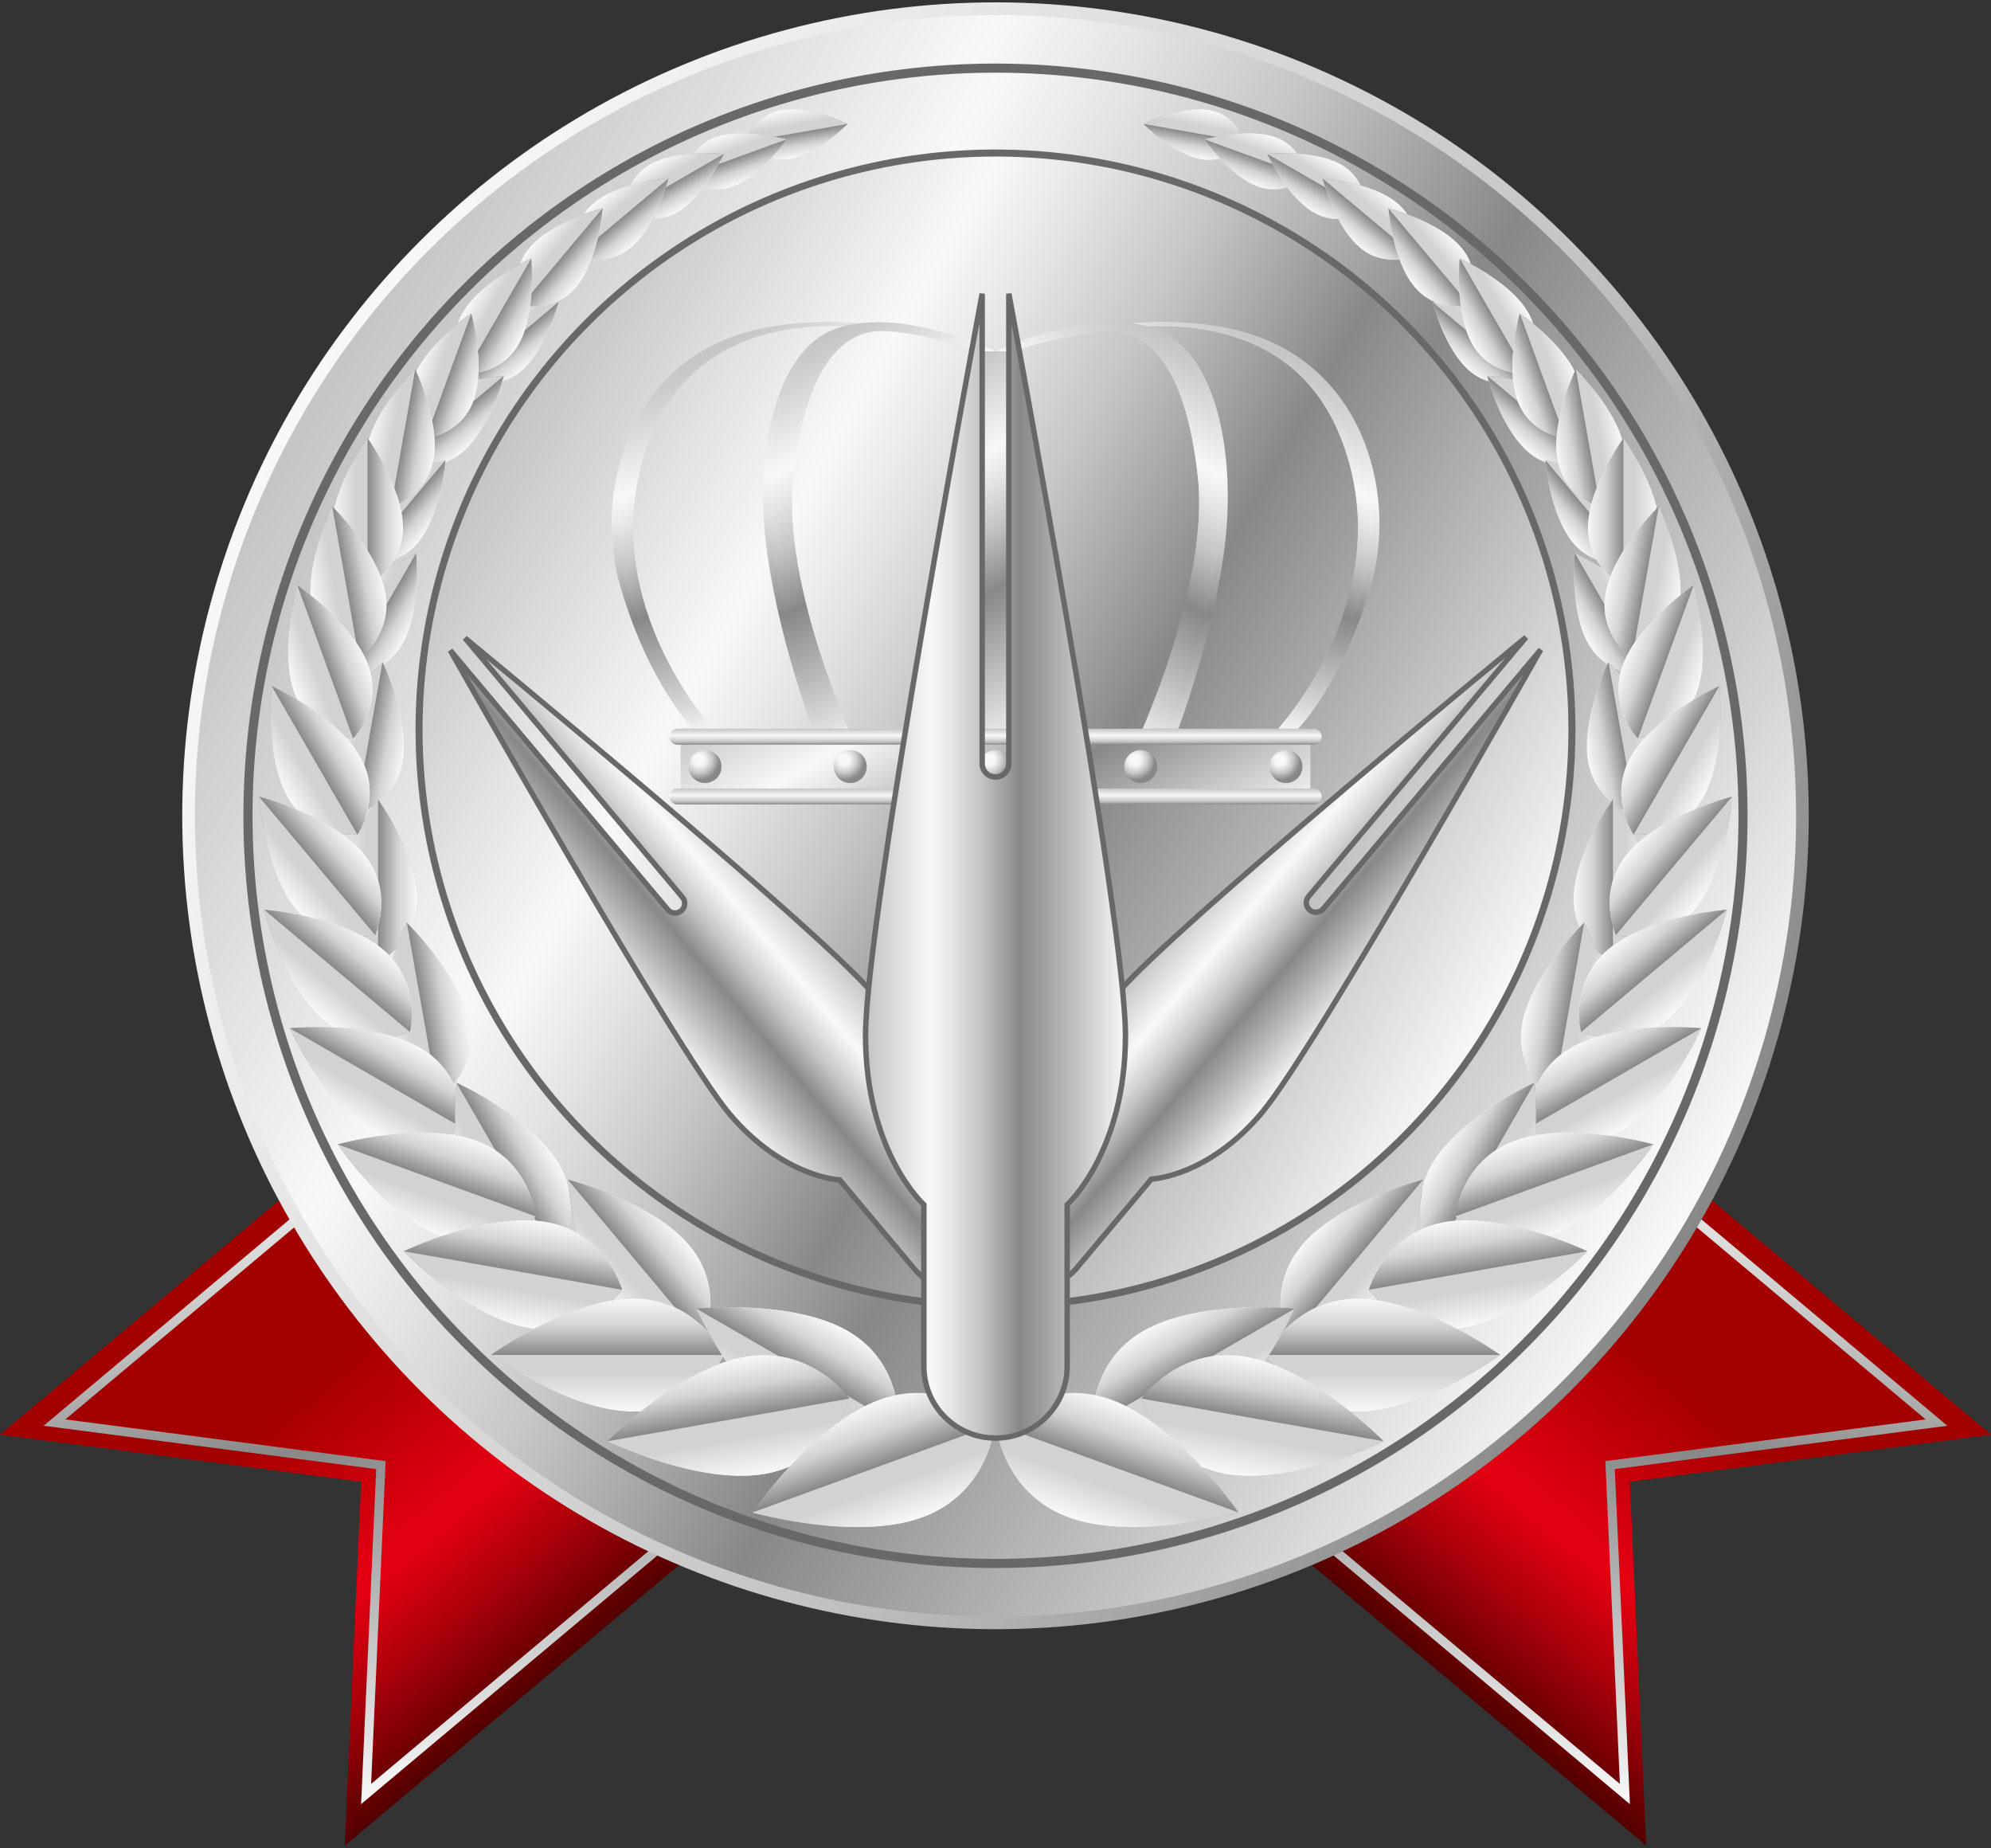 <?xml version="1.0" encoding="UTF-8"?><svg xmlns="http://www.w3.org/2000/svg" xmlns:xlink="http://www.w3.org/1999/xlink" viewBox="0 0 500 464"><rect x="0" y="0" width="500" height="464" fill="#333333" stroke="none"/><defs><style>.cls-1{fill:url(#_名称未設定グラデーション_69-2);}.cls-1,.cls-2,.cls-3,.cls-4,.cls-5,.cls-6,.cls-7,.cls-8,.cls-9,.cls-10,.cls-11,.cls-12,.cls-13,.cls-14,.cls-15,.cls-16,.cls-17,.cls-18,.cls-19,.cls-20,.cls-21,.cls-22,.cls-23,.cls-24,.cls-25,.cls-26,.cls-27,.cls-28,.cls-29,.cls-30,.cls-31,.cls-32,.cls-33,.cls-34,.cls-35,.cls-36,.cls-37,.cls-38,.cls-39,.cls-40,.cls-41,.cls-42,.cls-43,.cls-44,.cls-45,.cls-46,.cls-47,.cls-48,.cls-49,.cls-50,.cls-51,.cls-52,.cls-53,.cls-54,.cls-55,.cls-56,.cls-57,.cls-58,.cls-59,.cls-60,.cls-61,.cls-62,.cls-63,.cls-64,.cls-65,.cls-66,.cls-67,.cls-68,.cls-69,.cls-70,.cls-71,.cls-72,.cls-73,.cls-74,.cls-75,.cls-76,.cls-77,.cls-78,.cls-79,.cls-80,.cls-81,.cls-82,.cls-83,.cls-84,.cls-85,.cls-86,.cls-87,.cls-88,.cls-89,.cls-90,.cls-91,.cls-92,.cls-93,.cls-94,.cls-95,.cls-96,.cls-97,.cls-98,.cls-99,.cls-100,.cls-101,.cls-102,.cls-103,.cls-104,.cls-105,.cls-106,.cls-107,.cls-108,.cls-109,.cls-110,.cls-111,.cls-112,.cls-113,.cls-114,.cls-115,.cls-116,.cls-117,.cls-118,.cls-119,.cls-120,.cls-121,.cls-122,.cls-123,.cls-124,.cls-125,.cls-126,.cls-127,.cls-128,.cls-129,.cls-130,.cls-131,.cls-132,.cls-133,.cls-134,.cls-135,.cls-136,.cls-137,.cls-138,.cls-139,.cls-140,.cls-141,.cls-142,.cls-143,.cls-144,.cls-145,.cls-146,.cls-147,.cls-148,.cls-149,.cls-150,.cls-151,.cls-152,.cls-153,.cls-154,.cls-155,.cls-156,.cls-157,.cls-158,.cls-159,.cls-160,.cls-161,.cls-162,.cls-163,.cls-164,.cls-165,.cls-166,.cls-167,.cls-168,.cls-169,.cls-170,.cls-171,.cls-172,.cls-173,.cls-174,.cls-175,.cls-176,.cls-177,.cls-178,.cls-179,.cls-180,.cls-181,.cls-182,.cls-183,.cls-184,.cls-185,.cls-186,.cls-187,.cls-188,.cls-189,.cls-190,.cls-191,.cls-192,.cls-193,.cls-194,.cls-195,.cls-196,.cls-197,.cls-198,.cls-199,.cls-200,.cls-201,.cls-202,.cls-203,.cls-204,.cls-205{stroke-width:0px;}.cls-2{fill:none;}.cls-3{fill:url(#_名称未設定グラデーション_69);}.cls-4{fill:url(#_名称未設定グラデーション_108);}.cls-5{fill:url(#_名称未設定グラデーション_103);}.cls-6{fill:url(#_名称未設定グラデーション_101);}.cls-7{fill:url(#_名称未設定グラデーション_102);}.cls-8{fill:url(#_名称未設定グラデーション_106);}.cls-8,.cls-206,.cls-18,.cls-19,.cls-20,.cls-21,.cls-22,.cls-23,.cls-24,.cls-25,.cls-26,.cls-27,.cls-28,.cls-29,.cls-30,.cls-31,.cls-32,.cls-33,.cls-34,.cls-35,.cls-36,.cls-37,.cls-38,.cls-39,.cls-40,.cls-41,.cls-42,.cls-43,.cls-44,.cls-45,.cls-46,.cls-47,.cls-48,.cls-49,.cls-50,.cls-51,.cls-52,.cls-53,.cls-54,.cls-55,.cls-56,.cls-57,.cls-58,.cls-59,.cls-60,.cls-61,.cls-62,.cls-63,.cls-64,.cls-65,.cls-66,.cls-67,.cls-68,.cls-69,.cls-70,.cls-71,.cls-72,.cls-73,.cls-74,.cls-75,.cls-76{mix-blend-mode:multiply;}.cls-206{fill:url(#_名称未設定グラデーション_101-4);stroke-width:2.286px;}.cls-206,.cls-207,.cls-208,.cls-209,.cls-210{stroke:#686868;stroke-miterlimit:10;}.cls-207{fill:url(#_名称未設定グラデーション_3-2);}.cls-207,.cls-208,.cls-209{stroke-width:1.361px;}.cls-208{fill:url(#_名称未設定グラデーション_3);}.cls-209{fill:url(#_名称未設定グラデーション_6);}.cls-9{fill:url(#_名称未設定グラデーション_107-9);}.cls-9,.cls-10,.cls-11,.cls-12,.cls-13,.cls-14,.cls-15,.cls-16,.cls-17,.cls-77,.cls-78,.cls-79,.cls-80,.cls-81,.cls-82,.cls-83,.cls-84,.cls-85,.cls-86,.cls-87,.cls-88,.cls-89,.cls-90,.cls-91,.cls-92,.cls-93,.cls-94,.cls-95,.cls-96,.cls-97,.cls-98,.cls-99,.cls-100,.cls-101,.cls-102,.cls-103,.cls-104,.cls-105,.cls-106,.cls-107,.cls-108,.cls-109,.cls-110,.cls-111,.cls-112,.cls-113,.cls-114,.cls-115,.cls-116,.cls-117,.cls-118,.cls-119,.cls-120,.cls-121,.cls-122,.cls-123,.cls-124,.cls-125,.cls-126,.cls-127{mix-blend-mode:hard-light;}.cls-10{fill:url(#_名称未設定グラデーション_107-6);}.cls-11{fill:url(#_名称未設定グラデーション_107-4);}.cls-12{fill:url(#_名称未設定グラデーション_107-8);}.cls-13{fill:url(#_名称未設定グラデーション_107-5);}.cls-14{fill:url(#_名称未設定グラデーション_107-2);}.cls-15{fill:url(#_名称未設定グラデーション_107-7);}.cls-16{fill:url(#_名称未設定グラデーション_107-3);}.cls-17{fill:url(#_名称未設定グラデーション_107);}.cls-18{fill:url(#_名称未設定グラデーション_106-3);}.cls-19{fill:url(#_名称未設定グラデーション_106-8);}.cls-20{fill:url(#_名称未設定グラデーション_106-9);}.cls-21{fill:url(#_名称未設定グラデーション_106-5);}.cls-22{fill:url(#_名称未設定グラデーション_106-4);}.cls-23{fill:url(#_名称未設定グラデーション_106-6);}.cls-24{fill:url(#_名称未設定グラデーション_106-7);}.cls-25{fill:url(#_名称未設定グラデーション_106-2);}.cls-26{fill:url(#_名称未設定グラデーション_106-57);}.cls-27{fill:url(#_名称未設定グラデーション_106-58);}.cls-28{fill:url(#_名称未設定グラデーション_106-59);}.cls-29{fill:url(#_名称未設定グラデーション_106-60);}.cls-30{fill:url(#_名称未設定グラデーション_106-51);}.cls-31{fill:url(#_名称未設定グラデーション_106-50);}.cls-32{fill:url(#_名称未設定グラデーション_106-52);}.cls-33{fill:url(#_名称未設定グラデーション_106-54);}.cls-34{fill:url(#_名称未設定グラデーション_106-53);}.cls-35{fill:url(#_名称未設定グラデーション_106-55);}.cls-36{fill:url(#_名称未設定グラデーション_106-56);}.cls-37{fill:url(#_名称未設定グラデーション_106-32);}.cls-38{fill:url(#_名称未設定グラデーション_106-30);}.cls-39{fill:url(#_名称未設定グラデーション_106-31);}.cls-40{fill:url(#_名称未設定グラデーション_106-34);}.cls-41{fill:url(#_名称未設定グラデーション_106-33);}.cls-42{fill:url(#_名称未設定グラデーション_106-22);}.cls-43{fill:url(#_名称未設定グラデーション_106-21);}.cls-44{fill:url(#_名称未設定グラデーション_106-25);}.cls-45{fill:url(#_名称未設定グラデーション_106-23);}.cls-46{fill:url(#_名称未設定グラデーション_106-20);}.cls-47{fill:url(#_名称未設定グラデーション_106-35);}.cls-48{fill:url(#_名称未設定グラデーション_106-39);}.cls-49{fill:url(#_名称未設定グラデーション_106-36);}.cls-50{fill:url(#_名称未設定グラデーション_106-38);}.cls-51{fill:url(#_名称未設定グラデーション_106-37);}.cls-52{fill:url(#_名称未設定グラデーション_106-19);}.cls-53{fill:url(#_名称未設定グラデーション_106-18);}.cls-54{fill:url(#_名称未設定グラデーション_106-16);}.cls-55{fill:url(#_名称未設定グラデーション_106-17);}.cls-56{fill:url(#_名称未設定グラデーション_106-29);}.cls-57{fill:url(#_名称未設定グラデーション_106-26);}.cls-58{fill:url(#_名称未設定グラデーション_106-27);}.cls-59{fill:url(#_名称未設定グラデーション_106-48);}.cls-60{fill:url(#_名称未設定グラデーション_106-49);}.cls-61{fill:url(#_名称未設定グラデーション_106-40);}.cls-62{fill:url(#_名称未設定グラデーション_106-41);}.cls-63{fill:url(#_名称未設定グラデーション_106-42);}.cls-64{fill:url(#_名称未設定グラデーション_106-43);}.cls-65{fill:url(#_名称未設定グラデーション_106-47);}.cls-66{fill:url(#_名称未設定グラデーション_106-44);}.cls-67{fill:url(#_名称未設定グラデーション_106-46);}.cls-68{fill:url(#_名称未設定グラデーション_106-45);}.cls-69{fill:url(#_名称未設定グラデーション_106-24);}.cls-70{fill:url(#_名称未設定グラデーション_106-28);}.cls-71{fill:url(#_名称未設定グラデーション_106-11);}.cls-72{fill:url(#_名称未設定グラデーション_106-13);}.cls-73{fill:url(#_名称未設定グラデーション_106-10);}.cls-74{fill:url(#_名称未設定グラデーション_106-12);}.cls-75{fill:url(#_名称未設定グラデーション_106-15);}.cls-76{fill:url(#_名称未設定グラデーション_106-14);}.cls-211,.cls-210,.cls-203,.cls-204,.cls-205{mix-blend-mode:screen;}.cls-77{fill:url(#_名称未設定グラデーション_107-45);}.cls-78{fill:url(#_名称未設定グラデーション_107-44);}.cls-79{fill:url(#_名称未設定グラデーション_107-46);}.cls-80{fill:url(#_名称未設定グラデーション_107-43);}.cls-81{fill:url(#_名称未設定グラデーション_107-18);}.cls-82{fill:url(#_名称未設定グラデーション_107-16);}.cls-83{fill:url(#_名称未設定グラデーション_107-19);}.cls-84{fill:url(#_名称未設定グラデーション_107-17);}.cls-85{fill:url(#_名称未設定グラデーション_107-36);}.cls-86{fill:url(#_名称未設定グラデーション_107-37);}.cls-87{fill:url(#_名称未設定グラデーション_107-31);}.cls-88{fill:url(#_名称未設定グラデーション_107-30);}.cls-89{fill:url(#_名称未設定グラデーション_107-33);}.cls-90{fill:url(#_名称未設定グラデーション_107-38);}.cls-91{fill:url(#_名称未設定グラデーション_107-39);}.cls-92{fill:url(#_名称未設定グラデーション_107-34);}.cls-93{fill:url(#_名称未設定グラデーション_107-60);}.cls-94{fill:url(#_名称未設定グラデーション_107-11);}.cls-95{fill:url(#_名称未設定グラデーション_107-47);}.cls-96{fill:url(#_名称未設定グラデーション_107-40);}.cls-97{fill:url(#_名称未設定グラデーション_107-48);}.cls-98{fill:url(#_名称未設定グラデーション_107-49);}.cls-99{fill:url(#_名称未設定グラデーション_107-15);}.cls-100{fill:url(#_名称未設定グラデーション_107-14);}.cls-101{fill:url(#_名称未設定グラデーション_107-13);}.cls-102{fill:url(#_名称未設定グラデーション_107-12);}.cls-103{fill:url(#_名称未設定グラデーション_107-10);}.cls-104{fill:url(#_名称未設定グラデーション_107-42);}.cls-105{fill:url(#_名称未設定グラデーション_107-41);}.cls-106{fill:url(#_名称未設定グラデーション_107-35);}.cls-107{fill:url(#_名称未設定グラデーション_107-32);}.cls-108{fill:url(#_名称未設定グラデーション_107-29);}.cls-109{fill:url(#_名称未設定グラデーション_107-24);}.cls-110{fill:url(#_名称未設定グラデーション_107-55);}.cls-111{fill:url(#_名称未設定グラデーション_107-21);}.cls-112{fill:url(#_名称未設定グラデーション_107-23);}.cls-113{fill:url(#_名称未設定グラデーション_107-28);}.cls-114{fill:url(#_名称未設定グラデーション_107-22);}.cls-115{fill:url(#_名称未設定グラデーション_107-26);}.cls-116{fill:url(#_名称未設定グラデーション_107-27);}.cls-117{fill:url(#_名称未設定グラデーション_107-25);}.cls-118{fill:url(#_名称未設定グラデーション_107-20);}.cls-119{fill:url(#_名称未設定グラデーション_107-52);}.cls-120{fill:url(#_名称未設定グラデーション_107-56);}.cls-121{fill:url(#_名称未設定グラデーション_107-57);}.cls-122{fill:url(#_名称未設定グラデーション_107-58);}.cls-123{fill:url(#_名称未設定グラデーション_107-54);}.cls-124{fill:url(#_名称未設定グラデーション_107-51);}.cls-125{fill:url(#_名称未設定グラデーション_107-59);}.cls-126{fill:url(#_名称未設定グラデーション_107-53);}.cls-127{fill:url(#_名称未設定グラデーション_107-50);}.cls-128{fill:url(#_名称未設定グラデーション_101-58);}.cls-129{fill:url(#_名称未設定グラデーション_101-25);}.cls-130{fill:url(#_名称未設定グラデーション_101-26);}.cls-131{fill:url(#_名称未設定グラデーション_101-19);}.cls-132{fill:url(#_名称未設定グラデーション_101-23);}.cls-133{fill:url(#_名称未設定グラデーション_101-24);}.cls-134{fill:url(#_名称未設定グラデーション_101-51);}.cls-135{fill:url(#_名称未設定グラデーション_101-50);}.cls-136{fill:url(#_名称未設定グラデーション_101-28);}.cls-137{fill:url(#_名称未設定グラデーション_101-22);}.cls-138{fill:url(#_名称未設定グラデーション_101-27);}.cls-139{fill:url(#_名称未設定グラデーション_101-29);}.cls-140{fill:url(#_名称未設定グラデーション_101-14);}.cls-141{fill:url(#_名称未設定グラデーション_101-16);}.cls-142{fill:url(#_名称未設定グラデーション_101-13);}.cls-143{fill:url(#_名称未設定グラデーション_101-15);}.cls-144{fill:url(#_名称未設定グラデーション_101-10);}.cls-145{fill:url(#_名称未設定グラデーション_101-17);}.cls-146{fill:url(#_名称未設定グラデーション_101-21);}.cls-147{fill:url(#_名称未設定グラデーション_101-20);}.cls-148{fill:url(#_名称未設定グラデーション_101-18);}.cls-149{fill:url(#_名称未設定グラデーション_101-48);}.cls-150{fill:url(#_名称未設定グラデーション_101-47);}.cls-151{fill:url(#_名称未設定グラデーション_101-46);}.cls-152{fill:url(#_名称未設定グラデーション_101-45);}.cls-153{fill:url(#_名称未設定グラデーション_101-49);}.cls-154{fill:url(#_名称未設定グラデーション_101-12);}.cls-155{fill:url(#_名称未設定グラデーション_101-42);}.cls-156{fill:url(#_名称未設定グラデーション_101-41);}.cls-157{fill:url(#_名称未設定グラデーション_101-43);}.cls-158{fill:url(#_名称未設定グラデーション_101-44);}.cls-159{fill:url(#_名称未設定グラデーション_101-11);}.cls-160{fill:url(#_名称未設定グラデーション_101-40);}.cls-161{fill:url(#_名称未設定グラデーション_101-74);}.cls-162{fill:url(#_名称未設定グラデーション_101-71);}.cls-163{fill:url(#_名称未設定グラデーション_101-72);}.cls-164{fill:url(#_名称未設定グラデーション_101-70);}.cls-165{fill:url(#_名称未設定グラデーション_101-76);}.cls-166{fill:url(#_名称未設定グラデーション_101-37);}.cls-167{fill:url(#_名称未設定グラデーション_101-38);}.cls-168{fill:url(#_名称未設定グラデーション_101-33);}.cls-169{fill:url(#_名称未設定グラデーション_101-36);}.cls-170{fill:url(#_名称未設定グラデーション_101-34);}.cls-171{fill:url(#_名称未設定グラデーション_101-39);}.cls-172{fill:url(#_名称未設定グラデーション_101-57);}.cls-173{fill:url(#_名称未設定グラデーション_101-56);}.cls-174{fill:url(#_名称未設定グラデーション_101-31);}.cls-175{fill:url(#_名称未設定グラデーション_101-59);}.cls-176{fill:url(#_名称未設定グラデーション_101-53);}.cls-177{fill:url(#_名称未設定グラデーション_101-54);}.cls-178{fill:url(#_名称未設定グラデーション_101-61);}.cls-179{fill:url(#_名称未設定グラデーション_101-60);}.cls-180{fill:url(#_名称未設定グラデーション_101-52);}.cls-181{fill:url(#_名称未設定グラデーション_101-55);}.cls-182{fill:url(#_名称未設定グラデーション_101-67);}.cls-183{fill:url(#_名称未設定グラデーション_101-68);}.cls-184{fill:url(#_名称未設定グラデーション_101-66);}.cls-185{fill:url(#_名称未設定グラデーション_101-64);}.cls-186{fill:url(#_名称未設定グラデーション_101-63);}.cls-187{fill:url(#_名称未設定グラデーション_101-62);}.cls-188{fill:url(#_名称未設定グラデーション_101-65);}.cls-189{fill:url(#_名称未設定グラデーション_101-35);}.cls-190{fill:url(#_名称未設定グラデーション_101-32);}.cls-191{fill:url(#_名称未設定グラデーション_101-30);}.cls-192{fill:url(#_名称未設定グラデーション_103-2);}.cls-193{fill:url(#_名称未設定グラデーション_101-2);}.cls-194{fill:url(#_名称未設定グラデーション_101-7);}.cls-195{fill:url(#_名称未設定グラデーション_101-8);}.cls-196{fill:url(#_名称未設定グラデーション_101-6);}.cls-197{fill:url(#_名称未設定グラデーション_101-3);}.cls-198{fill:url(#_名称未設定グラデーション_101-9);}.cls-199{fill:url(#_名称未設定グラデーション_102-2);}.cls-200{fill:url(#_名称未設定グラデーション_102-5);}.cls-201{fill:url(#_名称未設定グラデーション_102-4);}.cls-202{fill:url(#_名称未設定グラデーション_102-3);}.cls-212{isolation:isolate;}.cls-210{fill:url(#_名称未設定グラデーション_101-5);stroke-width:1.762px;}.cls-203{fill:url(#_名称未設定グラデーション_101-69);}.cls-204{fill:url(#_名称未設定グラデーション_101-75);}.cls-205{fill:url(#_名称未設定グラデーション_101-73);}</style><linearGradient id="_名称未設定グラデーション_69" x1="-67.688" y1="1215.269" x2="67.022" y2="1215.269" gradientTransform="translate(1066.903 -446.731) rotate(49.998)" gradientUnits="userSpaceOnUse"><stop offset=".3" stop-color="#a30000"/><stop offset=".65" stop-color="#e50012"/><stop offset=".707" stop-color="#d3000f"/><stop offset=".819" stop-color="#a6000a"/><stop offset=".975" stop-color="#5f0001"/><stop offset="1" stop-color="#530000"/></linearGradient><linearGradient id="_名称未設定グラデーション_101" x1="-97.002" y1="1154.543" x2="96.335" y2="1266.166" gradientTransform="translate(1066.903 -446.731) rotate(49.998)" gradientUnits="userSpaceOnUse"><stop offset=".006" stop-color="#c5c5c5"/><stop offset=".253" stop-color="#f8f8f8"/><stop offset=".326" stop-color="#e6e6e6"/><stop offset=".439" stop-color="#c5c5c5"/><stop offset=".596" stop-color="#888"/><stop offset=".871" stop-color="#d2d2d2"/><stop offset="1" stop-color="#f8f8f8"/></linearGradient><linearGradient id="_名称未設定グラデーション_69-2" x1="911.913" y1="47.916" x2="1046.622" y2="47.916" gradientTransform="translate(956.976 -446.731) rotate(130.002) scale(1 -1)" xlink:href="#_名称未設定グラデーション_69"/><linearGradient id="_名称未設定グラデーション_101-2" x1="882.598" y1="-12.809" x2="1075.936" y2="98.814" gradientTransform="translate(956.976 -446.731) rotate(130.002) scale(1 -1)" xlink:href="#_名称未設定グラデーション_101"/><linearGradient id="_名称未設定グラデーション_108" x1="73.103" y1="102.698" x2="426.897" y2="306.961" gradientTransform="translate(218.06 -116.784) rotate(45)" gradientUnits="userSpaceOnUse"><stop offset="0" stop-color="#f8f8f8"/><stop offset=".247" stop-color="#e6e6e6"/><stop offset=".627" stop-color="#c5c5c5"/><stop offset="1" stop-color="#888"/></linearGradient><linearGradient id="_名称未設定グラデーション_101-3" x1="75.853" y1="104.285" x2="424.147" y2="305.373" gradientTransform="translate(218.06 -116.784) rotate(45)" xlink:href="#_名称未設定グラデーション_101"/><linearGradient id="_名称未設定グラデーション_101-4" x1="87.401" y1="110.953" x2="412.599" y2="298.706" gradientTransform="translate(218.06 -116.784) rotate(45)" xlink:href="#_名称未設定グラデーション_101"/><linearGradient id="_名称未設定グラデーション_101-5" x1="124.615" y1="110.795" x2="375.385" y2="255.577" gradientTransform="translate(202.756 -123.123) rotate(45)" xlink:href="#_名称未設定グラデーション_101"/><linearGradient id="_名称未設定グラデーション_101-6" x1="-645.863" y1="366.627" x2="-633.394" y2="366.627" gradientTransform="translate(49.85 -660.213) rotate(-80.003)" xlink:href="#_名称未設定グラデーション_101"/><linearGradient id="_名称未設定グラデーション_107" x1="-639.628" y1="366.627" x2="-645.863" y2="366.627" gradientTransform="translate(49.85 -660.213) rotate(-80.003)" gradientUnits="userSpaceOnUse"><stop offset="0" stop-color="#888"/><stop offset=".5" stop-color="#d2d2d2"/><stop offset="1" stop-color="#f8f8f8"/></linearGradient><linearGradient id="_名称未設定グラデーション_106" x1="1690.358" y1="365.805" x2="1684.123" y2="365.805" gradientTransform="translate(233.066 -1694.829) rotate(99.997) scale(1 -1)" gradientUnits="userSpaceOnUse"><stop offset=".324" stop-color="#d2d2d2"/><stop offset="1" stop-color="#f8f8f8"/></linearGradient><linearGradient id="_名称未設定グラデーション_101-7" x1="-578.656" y1="355.096" x2="-565.531" y2="355.096" gradientTransform="translate(177.248 -619.405) rotate(-70.001)" xlink:href="#_名称未設定グラデーション_101"/><linearGradient id="_名称未設定グラデーション_107-2" x1="-572.093" y1="355.096" x2="-578.656" y2="355.096" gradientTransform="translate(177.248 -619.405) rotate(-70.001)" xlink:href="#_名称未設定グラデーション_107"/><linearGradient id="_名称未設定グラデーション_106-2" x1="1622.537" y1="354.714" x2="1615.974" y2="354.714" gradientTransform="translate(536.859 -1606.376) rotate(109.999) scale(1 -1)" xlink:href="#_名称未設定グラデーション_106"/><linearGradient id="_名称未設定グラデーション_101-8" x1="-512.321" y1="331.869" x2="-498.505" y2="331.869" gradientTransform="translate(295.928 -557.845) rotate(-59.999)" xlink:href="#_名称未設定グラデーション_101"/><linearGradient id="_名称未設定グラデーション_107-3" x1="-505.412" y1="331.869" x2="-512.321" y2="331.869" gradientTransform="translate(295.928 -557.845) rotate(-59.999)" xlink:href="#_名称未設定グラデーション_107"/><linearGradient id="_名称未設定グラデーション_106-3" x1="1556.249" y1="332.095" x2="1549.341" y2="332.095" gradientTransform="translate(821.15 -1467.982) rotate(120.001) scale(1 -1)" xlink:href="#_名称未設定グラデーション_106"/><linearGradient id="_名称未設定グラデーション_101-9" x1="-445.186" y1="297.053" x2="-430.643" y2="297.053" gradientTransform="translate(397.608 -471.926) rotate(-49.998)" xlink:href="#_名称未設定グラデーション_101"/><linearGradient id="_名称未設定グラデーション_107-4" x1="-437.914" y1="297.053" x2="-445.186" y2="297.053" gradientTransform="translate(397.608 -471.926) rotate(-49.998)" xlink:href="#_名称未設定グラデーション_107"/><linearGradient id="_名称未設定グラデーション_106-4" x1="1488.824" y1="297.731" x2="1481.552" y2="297.731" gradientTransform="translate(1072.613 -1277.358) rotate(130.002) scale(1 -1)" xlink:href="#_名称未設定グラデーション_106"/><linearGradient id="_名称未設定グラデーション_101-10" x1="-471.685" y1="336.299" x2="-457.142" y2="336.299" gradientTransform="translate(412.207 -486.407) rotate(-49.998)" xlink:href="#_名称未設定グラデーション_101"/><linearGradient id="_名称未設定グラデーション_107-5" x1="-464.413" y1="336.299" x2="-471.685" y2="336.299" gradientTransform="translate(412.207 -486.407) rotate(-49.998)" xlink:href="#_名称未設定グラデーション_107"/><linearGradient id="_名称未設定グラデーション_106-5" x1="1515.323" y1="336.977" x2="1508.051" y2="336.977" gradientTransform="translate(1087.212 -1291.839) rotate(130.002) scale(1 -1)" xlink:href="#_名称未設定グラデーション_106"/><linearGradient id="_名称未設定グラデーション_101-11" x1="-405.605" y1="264.006" x2="-390.296" y2="264.006" gradientTransform="translate(493.995 -393.59) rotate(-40.002)" xlink:href="#_名称未設定グラデーション_101"/><linearGradient id="_名称未設定グラデーション_107-6" x1="-397.95" y1="264.006" x2="-405.605" y2="264.006" gradientTransform="translate(493.995 -393.59) rotate(-40.002)" xlink:href="#_名称未設定グラデーション_107"/><linearGradient id="_名称未設定グラデーション_106-6" x1="1448.86" y1="263.328" x2="1441.205" y2="263.328" gradientTransform="translate(1299.427 -1068.595) rotate(139.998) scale(1 -1)" xlink:href="#_名称未設定グラデーション_106"/><linearGradient id="_名称未設定グラデーション_101-12" x1="-379.667" y1="232.349" x2="-363.553" y2="232.349" gradientTransform="translate(580.577 -307.693) rotate(-30.001)" xlink:href="#_名称未設定グラデーション_101"/><linearGradient id="_名称未設定グラデーション_107-7" x1="-371.61" y1="232.349" x2="-379.667" y2="232.349" gradientTransform="translate(580.577 -307.693) rotate(-30.001)" xlink:href="#_名称未設定グラデーション_107"/><linearGradient id="_名称未設定グラデーション_106-7" x1="1422.447" y1="232.123" x2="1414.389" y2="232.123" gradientTransform="translate(1490.714 -832.915) rotate(149.999) scale(1 -1)" xlink:href="#_名称未設定グラデーション_106"/><linearGradient id="_名称未設定グラデーション_101-13" x1="-433.34" y1="385.754" x2="-417.226" y2="385.754" gradientTransform="translate(364.151 -468.667) rotate(-49.998)" xlink:href="#_名称未設定グラデーション_101"/><linearGradient id="_名称未設定グラデーション_107-8" x1="-425.283" y1="385.754" x2="-433.34" y2="385.754" gradientTransform="translate(364.151 -468.667) rotate(-49.998)" xlink:href="#_名称未設定グラデーション_107"/><linearGradient id="_名称未設定グラデーション_106-8" x1="1476.193" y1="386.433" x2="1468.135" y2="386.433" gradientTransform="translate(1039.156 -1274.099) rotate(130.002) scale(1 -1)" xlink:href="#_名称未設定グラデーション_106"/><linearGradient id="_名称未設定グラデーション_101-14" x1="-349.268" y1="210.752" x2="-333.154" y2="210.752" gradientTransform="translate(635.936 -220.388) rotate(-19.999)" xlink:href="#_名称未設定グラデーション_101"/><linearGradient id="_名称未設定グラデーション_107-9" x1="-341.211" y1="210.752" x2="-349.268" y2="210.752" gradientTransform="translate(635.936 -220.388) rotate(-19.999)" xlink:href="#_名称未設定グラデーション_107"/><linearGradient id="_名称未設定グラデーション_106-9" x1="1391.655" y1="211.134" x2="1383.598" y2="211.134" gradientTransform="translate(1622.907 -579.999) rotate(160.001) scale(1 -1)" xlink:href="#_名称未設定グラデーション_106"/><linearGradient id="_名称未設定グラデーション_101-15" x1="-363.907" y1="362.121" x2="-347.793" y2="362.121" gradientTransform="translate(438.663 -377.822) rotate(-40.002)" xlink:href="#_名称未設定グラデーション_101"/><linearGradient id="_名称未設定グラデーション_107-10" x1="-355.849" y1="362.121" x2="-363.907" y2="362.121" gradientTransform="translate(438.663 -377.822) rotate(-40.002)" xlink:href="#_名称未設定グラデーション_107"/><linearGradient id="_名称未設定グラデーション_106-10" x1="1406.76" y1="361.443" x2="1398.702" y2="361.443" gradientTransform="translate(1244.096 -1052.826) rotate(139.998) scale(1 -1)" xlink:href="#_名称未設定グラデーション_106"/><linearGradient id="_名称未設定グラデーション_101-16" x1="-340.131" y1="161.484" x2="-323.169" y2="161.484" gradientTransform="translate(697.361 -106.593) rotate(-9.997)" xlink:href="#_名称未設定グラデーション_101"/><linearGradient id="_名称未設定グラデーション_107-11" x1="-331.649" y1="161.484" x2="-340.131" y2="161.484" gradientTransform="translate(697.361 -106.593) rotate(-9.997)" xlink:href="#_名称未設定グラデーション_107"/><linearGradient id="_名称未設定グラデーション_106-11" x1="1382.38" y1="162.305" x2="1373.899" y2="162.305" gradientTransform="translate(1731.977 -289.808) rotate(170.003) scale(1 -1)" xlink:href="#_名称未設定グラデーション_106"/><linearGradient id="_名称未設定グラデーション_101-17" x1="-324.36" y1="328.144" x2="-307.398" y2="328.144" gradientTransform="translate(513.782 -288.019) rotate(-30.001)" xlink:href="#_名称未設定グラデーション_101"/><linearGradient id="_名称未設定グラデーション_107-12" x1="-315.879" y1="328.144" x2="-324.36" y2="328.144" gradientTransform="translate(513.782 -288.019) rotate(-30.001)" xlink:href="#_名称未設定グラデーション_107"/><linearGradient id="_名称未設定グラデーション_106-12" x1="1366.715" y1="327.917" x2="1358.234" y2="327.917" gradientTransform="translate(1423.919 -813.241) rotate(149.999) scale(1 -1)" xlink:href="#_名称未設定グラデーション_106"/><linearGradient id="_名称未設定グラデーション_101-18" x1="-350.245" y1="130.001" x2="-332.39" y2="130.001" gradientTransform="translate(749.033 -1.522)" xlink:href="#_名称未設定グラデーション_101"/><linearGradient id="_名称未設定グラデーション_107-13" x1="-341.318" y1="130.001" x2="-350.245" y2="130.001" gradientTransform="translate(749.033 -1.522)" xlink:href="#_名称未設定グラデーション_107"/><linearGradient id="_名称未設定グラデーション_106-13" x1="1391.762" y1="130.001" x2="1382.835" y2="130.001" gradientTransform="translate(1799.478 -1.522) rotate(-180) scale(1 -1)" xlink:href="#_名称未設定グラデーション_106"/><linearGradient id="_名称未設定グラデーション_101-19" x1="-362.763" y1="97.823" x2="-343.969" y2="97.823" gradientTransform="translate(778.183 111.306) rotate(9.997)" xlink:href="#_名称未設定グラデーション_101"/><linearGradient id="_名称未設定グラデーション_107-14" x1="-353.365" y1="97.823" x2="-362.763" y2="97.823" gradientTransform="translate(778.183 111.306) rotate(9.997)" xlink:href="#_名称未設定グラデーション_107"/><linearGradient id="_名称未設定グラデーション_106-14" x1="1404.096" y1="97.002" x2="1394.698" y2="97.002" gradientTransform="translate(1812.799 294.522) rotate(-170.003) scale(1 -1)" xlink:href="#_名称未設定グラデーション_106"/><linearGradient id="_名称未設定グラデーション_101-20" x1="-298.323" y1="239.225" x2="-279.528" y2="239.225" gradientTransform="translate(650.336 -100.343) rotate(-9.997)" xlink:href="#_名称未設定グラデーション_101"/><linearGradient id="_名称未設定グラデーション_107-15" x1="-288.925" y1="239.225" x2="-298.323" y2="239.225" gradientTransform="translate(650.336 -100.343) rotate(-9.997)" xlink:href="#_名称未設定グラデーション_107"/><linearGradient id="_名称未設定グラデーション_106-15" x1="1339.656" y1="240.046" x2="1330.258" y2="240.046" gradientTransform="translate(1684.951 -283.558) rotate(170.003) scale(1 -1)" xlink:href="#_名称未設定グラデーション_106"/><linearGradient id="_名称未設定グラデーション_101-21" x1="-388.048" y1="74.747" x2="-368.264" y2="74.747" gradientTransform="translate(799.261 225.265) rotate(19.999)" xlink:href="#_名称未設定グラデーション_101"/><linearGradient id="_名称未設定グラデーション_107-16" x1="-378.156" y1="74.747" x2="-388.048" y2="74.747" gradientTransform="translate(799.261 225.265) rotate(19.999)" xlink:href="#_名称未設定グラデーション_107"/><linearGradient id="_名称未設定グラデーション_106-16" x1="1428.6" y1="74.365" x2="1418.708" y2="74.365" gradientTransform="translate(1786.232 584.876) rotate(-160.001) scale(1 -1)" xlink:href="#_名称未設定グラデーション_106"/><linearGradient id="_名称未設定グラデーション_101-22" x1="-294.905" y1="228.581" x2="-275.122" y2="228.581" gradientTransform="translate(690.088 -7.408)" xlink:href="#_名称未設定グラデーション_101"/><linearGradient id="_名称未設定グラデーション_107-17" x1="-285.014" y1="228.581" x2="-294.905" y2="228.581" gradientTransform="translate(690.088 -7.408)" xlink:href="#_名称未設定グラデーション_107"/><linearGradient id="_名称未設定グラデーション_106-17" x1="1335.458" y1="228.581" x2="1325.566" y2="228.581" gradientTransform="translate(1740.532 -7.408) rotate(-180) scale(1 -1)" xlink:href="#_名称未設定グラデーション_106"/><linearGradient id="_名称未設定グラデーション_101-23" x1="-419.015" y1="70.147" x2="-398.19" y2="70.147" gradientTransform="translate(809.952 334.466) rotate(30.001)" xlink:href="#_名称未設定グラデーション_101"/><linearGradient id="_名称未設定グラデーション_107-18" x1="-408.602" y1="70.147" x2="-419.015" y2="70.147" gradientTransform="translate(809.952 334.466) rotate(30.001)" xlink:href="#_名称未設定グラデーション_107"/><linearGradient id="_名称未設定グラデーション_106-18" x1="1459.439" y1="70.373" x2="1449.026" y2="70.373" gradientTransform="translate(1720.089 859.689) rotate(-149.999) scale(1 -1)" xlink:href="#_名称未設定グラデーション_106"/><linearGradient id="_名称未設定グラデーション_101-24" x1="-458.457" y1="78.378" x2="-436.536" y2="78.378" gradientTransform="translate(813.559 445.02) rotate(40.002)" xlink:href="#_名称未設定グラデーション_101"/><linearGradient id="_名称未設定グラデーション_107-19" x1="-447.496" y1="78.378" x2="-458.457" y2="78.378" gradientTransform="translate(813.559 445.02) rotate(40.002)" xlink:href="#_名称未設定グラデーション_107"/><linearGradient id="_名称未設定グラデーション_106-19" x1="1498.407" y1="79.056" x2="1487.445" y2="79.056" gradientTransform="translate(1618.992 1120.025) rotate(-139.998) scale(1 -1)" xlink:href="#_名称未設定グラデーション_106"/><linearGradient id="_名称未設定グラデーション_101-25" x1="-259.997" y1="227.581" x2="-238.076" y2="227.581" gradientTransform="translate(678.677 73.105) rotate(9.997)" xlink:href="#_名称未設定グラデーション_101"/><linearGradient id="_名称未設定グラデーション_107-20" x1="-249.035" y1="227.582" x2="-259.997" y2="227.582" gradientTransform="translate(678.677 73.105) rotate(9.997)" xlink:href="#_名称未設定グラデーション_107"/><linearGradient id="_名称未設定グラデーション_106-20" x1="1299.767" y1="226.76" x2="1288.806" y2="226.76" gradientTransform="translate(1713.293 256.321) rotate(-170.003) scale(1 -1)" xlink:href="#_名称未設定グラデーション_106"/><linearGradient id="_名称未設定グラデーション_101-26" x1="-505.987" y1="100.397" x2="-482.912" y2="100.397" gradientTransform="translate(810.108 557.986) rotate(49.998)" xlink:href="#_名称未設定グラデーション_101"/><linearGradient id="_名称未設定グラデーション_107-21" x1="-494.448" y1="100.397" x2="-505.987" y2="100.397" gradientTransform="translate(810.108 557.986) rotate(49.998)" xlink:href="#_名称未設定グラデーション_107"/><linearGradient id="_名称未設定グラデーション_106-21" x1="1545.359" y1="99.719" x2="1533.821" y2="99.719" gradientTransform="translate(1485.113 1363.418) rotate(-130.002) scale(1 -1)" xlink:href="#_名称未設定グラデーション_106"/><linearGradient id="_名称未設定グラデーション_101-27" x1="-553.452" y1="137.384" x2="-529.163" y2="137.384" gradientTransform="translate(795.092 670.83) rotate(59.999)" xlink:href="#_名称未設定グラデーション_101"/><linearGradient id="_名称未設定グラデーション_107-22" x1="-541.307" y1="137.384" x2="-553.452" y2="137.384" gradientTransform="translate(795.092 670.83) rotate(59.999)" xlink:href="#_名称未設定グラデーション_107"/><linearGradient id="_名称未設定グラデーション_106-22" x1="1592.144" y1="137.157" x2="1579.999" y2="137.157" gradientTransform="translate(1320.314 1580.967) rotate(-120.001) scale(1 -1)" xlink:href="#_名称未設定グラデーション_106"/><linearGradient id="_名称未設定グラデーション_101-28" x1="-316.365" y1="171.28" x2="-292.075" y2="171.28" gradientTransform="translate(721.954 297.375) rotate(30.001)" xlink:href="#_名称未設定グラデーション_101"/><linearGradient id="_名称未設定グラデーション_107-23" x1="-304.22" y1="171.28" x2="-316.365" y2="171.28" gradientTransform="translate(721.954 297.375) rotate(30.001)" xlink:href="#_名称未設定グラデーション_107"/><linearGradient id="_名称未設定グラデーション_106-23" x1="1355.057" y1="171.507" x2="1342.911" y2="171.507" gradientTransform="translate(1632.092 822.597) rotate(-149.999) scale(1 -1)" xlink:href="#_名称未設定グラデーション_106"/><linearGradient id="_名称未設定グラデーション_101-29" x1="-602.386" y1="191.203" x2="-576.819" y2="191.203" gradientTransform="translate(771.646 785.045) rotate(70.001)" xlink:href="#_名称未設定グラデーション_101"/><linearGradient id="_名称未設定グラデーション_107-24" x1="-589.602" y1="191.203" x2="-602.386" y2="191.203" gradientTransform="translate(771.646 785.045) rotate(70.001)" xlink:href="#_名称未設定グラデーション_107"/><linearGradient id="_名称未設定グラデーション_106-24" x1="1640.047" y1="191.585" x2="1627.263" y2="191.585" gradientTransform="translate(1131.257 1772.016) rotate(-109.999) scale(1 -1)" xlink:href="#_名称未設定グラデーション_106"/><linearGradient id="_名称未設定グラデーション_101-30" x1="-352.104" y1="197.863" x2="-326.536" y2="197.863" gradientTransform="translate(727.52 383.005) rotate(40.002)" xlink:href="#_名称未設定グラデーション_101"/><linearGradient id="_名称未設定グラデーション_107-25" x1="-339.319" y1="197.863" x2="-352.104" y2="197.863" gradientTransform="translate(727.52 383.005) rotate(40.002)" xlink:href="#_名称未設定グラデーション_107"/><linearGradient id="_名称未設定グラデーション_106-25" x1="1390.23" y1="198.541" x2="1377.445" y2="198.541" gradientTransform="translate(1532.952 1058.01) rotate(-139.998) scale(1 -1)" xlink:href="#_名称未設定グラデーション_106"/><linearGradient id="_名称未設定グラデーション_101-31" x1="-649.307" y1="260.631" x2="-622.393" y2="260.631" gradientTransform="translate(738.249 899.958) rotate(80.003)" xlink:href="#_名称未設定グラデーション_101"/><linearGradient id="_名称未設定グラデーション_107-26" x1="-635.849" y1="260.631" x2="-649.307" y2="260.631" gradientTransform="translate(738.249 899.958) rotate(80.003)" xlink:href="#_名称未設定グラデーション_107"/><linearGradient id="_名称未設定グラデーション_106-26" x1="1686.581" y1="261.452" x2="1673.122" y2="261.452" gradientTransform="translate(921.465 1934.573) rotate(-99.997) scale(1 -1)" xlink:href="#_名称未設定グラデーション_106"/><linearGradient id="_名称未設定グラデーション_101-32" x1="-690.443" y1="345.192" x2="-662.114" y2="345.192" gradientTransform="translate(692.616 1016.489) rotate(90)" xlink:href="#_名称未設定グラデーション_101"/><linearGradient id="_名称未設定グラデーション_107-27" x1="-676.278" y1="345.192" x2="-690.443" y2="345.192" gradientTransform="translate(692.616 1016.489) rotate(90)" xlink:href="#_名称未設定グラデーション_107"/><linearGradient id="_名称未設定グラデーション_106-27" x1="1726.723" y1="345.192" x2="1712.558" y2="345.192" gradientTransform="translate(692.616 2066.934) rotate(-90) scale(1 -1)" xlink:href="#_名称未設定グラデーション_106"/><linearGradient id="_名称未設定グラデーション_101-33" x1="-433.7" y1="249.771" x2="-405.37" y2="249.771" gradientTransform="translate(725.824 581.666) rotate(59.999)" xlink:href="#_名称未設定グラデーション_101"/><linearGradient id="_名称未設定グラデーション_107-28" x1="-419.534" y1="249.771" x2="-433.7" y2="249.771" gradientTransform="translate(725.824 581.666) rotate(59.999)" xlink:href="#_名称未設定グラデーション_107"/><linearGradient id="_名称未設定グラデーション_106-28" x1="1470.371" y1="249.545" x2="1456.206" y2="249.545" gradientTransform="translate(1251.046 1491.803) rotate(-120.001) scale(1 -1)" xlink:href="#_名称未設定グラデーション_106"/><linearGradient id="_名称未設定グラデーション_101-34" x1="-722.874" y1="446.499" x2="-693.053" y2="446.499" gradientTransform="translate(633.892 1131.247) rotate(99.997)" xlink:href="#_名称未設定グラデーション_101"/><linearGradient id="_名称未設定グラデーション_107-29" x1="-707.961" y1="446.499" x2="-722.874" y2="446.499" gradientTransform="translate(633.892 1131.247) rotate(99.997)" xlink:href="#_名称未設定グラデーション_107"/><linearGradient id="_名称未設定グラデーション_106-29" x1="1758.694" y1="445.678" x2="1743.782" y2="445.678" gradientTransform="translate(450.676 2165.863) rotate(-80.003) scale(1 -1)" xlink:href="#_名称未設定グラデーション_106"/><linearGradient id="_名称未設定グラデーション_101-35" x1="-766.452" y1="573.099" x2="-735.062" y2="573.099" gradientTransform="translate(562.292 1270.156) rotate(109.999)" xlink:href="#_名称未設定グラデーション_101"/><linearGradient id="_名称未設定グラデーション_107-30" x1="-750.756" y1="573.099" x2="-766.452" y2="573.099" gradientTransform="translate(562.292 1270.156) rotate(109.999)" xlink:href="#_名称未設定グラデーション_107"/><linearGradient id="_名称未設定グラデーション_106-30" x1="1801.201" y1="572.717" x2="1785.506" y2="572.717" gradientTransform="translate(202.681 2257.128) rotate(-70.001) scale(1 -1)" xlink:href="#_名称未設定グラデーション_106"/><linearGradient id="_名称未設定グラデーション_101-36" x1="-798.983" y1="-501.995" x2="-786.514" y2="-501.995" gradientTransform="translate(-431.851 -660.213) rotate(-99.997) scale(1 -1)" xlink:href="#_名称未設定グラデーション_101"/><linearGradient id="_名称未設定グラデーション_107-31" x1="-792.748" y1="-501.995" x2="-798.983" y2="-501.995" gradientTransform="translate(-431.851 -660.213) rotate(-99.997) scale(1 -1)" xlink:href="#_名称未設定グラデーション_107"/><linearGradient id="_名称未設定グラデーション_106-31" x1="1843.478" y1="-502.816" x2="1837.244" y2="-502.816" gradientTransform="translate(-615.066 -1694.829) rotate(80.003)" xlink:href="#_名称未設定グラデーション_106"/><linearGradient id="_名称未設定グラデーション_101-37" x1="-880.3" y1="-473.719" x2="-867.175" y2="-473.719" gradientTransform="translate(-559.248 -619.405) rotate(-109.999) scale(1 -1)" xlink:href="#_名称未設定グラデーション_101"/><linearGradient id="_名称未設定グラデーション_107-32" x1="-873.737" y1="-473.719" x2="-880.3" y2="-473.719" gradientTransform="translate(-559.248 -619.405) rotate(-109.999) scale(1 -1)" xlink:href="#_名称未設定グラデーション_107"/><linearGradient id="_名称未設定グラデーション_106-32" x1="1924.181" y1="-474.102" x2="1917.618" y2="-474.102" gradientTransform="translate(-918.859 -1606.376) rotate(70.001)" xlink:href="#_名称未設定グラデーション_106"/><linearGradient id="_名称未設定グラデーション_101-38" x1="-953.34" y1="-431.977" x2="-939.524" y2="-431.977" gradientTransform="translate(-677.928 -557.845) rotate(-120.001) scale(1 -1)" xlink:href="#_名称未設定グラデーション_101"/><linearGradient id="_名称未設定グラデーション_107-33" x1="-946.432" y1="-431.977" x2="-953.34" y2="-431.977" gradientTransform="translate(-677.928 -557.845) rotate(-120.001) scale(1 -1)" xlink:href="#_名称未設定グラデーション_107"/><linearGradient id="_名称未設定グラデーション_106-33" x1="1997.268" y1="-431.75" x2="1990.36" y2="-431.75" gradientTransform="translate(-1203.15 -1467.982) rotate(59.999)" xlink:href="#_名称未設定グラデーション_106"/><linearGradient id="_名称未設定グラデーション_101-39" x1="-1012.165" y1="-378.594" x2="-997.622" y2="-378.594" gradientTransform="translate(-779.609 -471.926) rotate(-130.002) scale(1 -1)" xlink:href="#_名称未設定グラデーション_101"/><linearGradient id="_名称未設定グラデーション_107-34" x1="-1004.893" y1="-378.594" x2="-1012.165" y2="-378.594" gradientTransform="translate(-779.609 -471.926) rotate(-130.002) scale(1 -1)" xlink:href="#_名称未設定グラデーション_107"/><linearGradient id="_名称未設定グラデーション_106-34" x1="2055.804" y1="-377.916" x2="2048.531" y2="-377.916" gradientTransform="translate(-1454.613 -1277.358) rotate(49.998)" xlink:href="#_名称未設定グラデーション_106"/><linearGradient id="_名称未設定グラデーション_101-40" x1="-1038.664" y1="-339.348" x2="-1024.121" y2="-339.348" gradientTransform="translate(-794.207 -486.407) rotate(-130.002) scale(1 -1)" xlink:href="#_名称未設定グラデーション_101"/><linearGradient id="_名称未設定グラデーション_107-35" x1="-1031.392" y1="-339.348" x2="-1038.664" y2="-339.348" gradientTransform="translate(-794.207 -486.407) rotate(-130.002) scale(1 -1)" xlink:href="#_名称未設定グラデーション_107"/><linearGradient id="_名称未設定グラデーション_106-35" x1="2082.302" y1="-338.67" x2="2075.03" y2="-338.67" gradientTransform="translate(-1469.212 -1291.839) rotate(49.998)" xlink:href="#_名称未設定グラデーション_106"/><linearGradient id="_名称未設定グラデーション_101-41" x1="-1081.252" y1="-302.973" x2="-1065.944" y2="-302.973" gradientTransform="translate(-875.995 -393.59) rotate(-139.998) scale(1 -1)" xlink:href="#_名称未設定グラデーション_101"/><linearGradient id="_名称未設定グラデーション_107-36" x1="-1073.597" y1="-302.973" x2="-1081.252" y2="-302.973" gradientTransform="translate(-875.995 -393.59) rotate(-139.998) scale(1 -1)" xlink:href="#_名称未設定グラデーション_107"/><linearGradient id="_名称未設定グラデーション_106-36" x1="2124.507" y1="-303.651" x2="2116.852" y2="-303.651" gradientTransform="translate(-1681.427 -1068.595) rotate(40.002)" xlink:href="#_名称未設定グラデーション_106"/><linearGradient id="_名称未設定グラデーション_101-42" x1="-1143.513" y1="-208.67" x2="-1127.399" y2="-208.67" gradientTransform="translate(-962.577 -307.693) rotate(-149.999) scale(1 -1)" xlink:href="#_名称未設定グラデーション_101"/><linearGradient id="_名称未設定グラデーション_107-37" x1="-1135.455" y1="-208.67" x2="-1143.513" y2="-208.67" gradientTransform="translate(-962.577 -307.693) rotate(-149.999) scale(1 -1)" xlink:href="#_名称未設定グラデーション_107"/><linearGradient id="_名称未設定グラデーション_106-37" x1="2186.292" y1="-208.897" x2="2178.235" y2="-208.897" gradientTransform="translate(-1872.714 -832.915) rotate(30.001)" xlink:href="#_名称未設定グラデーション_106"/><linearGradient id="_名称未設定グラデーション_101-43" x1="-1000.319" y1="-289.893" x2="-984.205" y2="-289.893" gradientTransform="translate(-746.151 -468.667) rotate(-130.002) scale(1 -1)" xlink:href="#_名称未設定グラデーション_101"/><linearGradient id="_名称未設定グラデーション_107-38" x1="-992.262" y1="-289.893" x2="-1000.319" y2="-289.893" gradientTransform="translate(-746.151 -468.667) rotate(-130.002) scale(1 -1)" xlink:href="#_名称未設定グラデーション_107"/><linearGradient id="_名称未設定グラデーション_106-38" x1="2043.172" y1="-289.215" x2="2035.114" y2="-289.215" gradientTransform="translate(-1421.156 -1274.099) rotate(49.998)" xlink:href="#_名称未設定グラデーション_106"/><linearGradient id="_名称未設定グラデーション_101-44" x1="-1178.083" y1="-90.892" x2="-1161.969" y2="-90.892" gradientTransform="translate(-1017.936 -220.388) rotate(-160.001) scale(1 -1)" xlink:href="#_名称未設定グラデーション_101"/><linearGradient id="_名称未設定グラデーション_107-39" x1="-1170.026" y1="-90.892" x2="-1178.083" y2="-90.892" gradientTransform="translate(-1017.936 -220.388) rotate(-160.001) scale(1 -1)" xlink:href="#_名称未設定グラデーション_107"/><linearGradient id="_名称未設定グラデーション_106-39" x1="2220.47" y1="-90.51" x2="2212.413" y2="-90.51" gradientTransform="translate(-2004.907 -579.999) rotate(19.999)" xlink:href="#_名称未設定グラデーション_106"/><linearGradient id="_名称未設定グラデーション_101-45" x1="-1039.554" y1="-204.858" x2="-1023.44" y2="-204.858" gradientTransform="translate(-820.663 -377.822) rotate(-139.998) scale(1 -1)" xlink:href="#_名称未設定グラデーション_101"/><linearGradient id="_名称未設定グラデーション_107-40" x1="-1031.496" y1="-204.858" x2="-1039.554" y2="-204.858" gradientTransform="translate(-820.663 -377.822) rotate(-139.998) scale(1 -1)" xlink:href="#_名称未設定グラデーション_107"/><linearGradient id="_名称未設定グラデーション_106-40" x1="2082.407" y1="-205.536" x2="2074.349" y2="-205.536" gradientTransform="translate(-1626.096 -1052.826) rotate(40.002)" xlink:href="#_名称未設定グラデーション_106"/><linearGradient id="_名称未設定グラデーション_101-46" x1="-1208.753" y1="8.364" x2="-1191.79" y2="8.364" gradientTransform="translate(-1079.361 -106.593) rotate(-170.003) scale(1 -1)" xlink:href="#_名称未設定グラデーション_101"/><linearGradient id="_名称未設定グラデーション_107-41" x1="-1200.271" y1="8.364" x2="-1208.753" y2="8.364" gradientTransform="translate(-1079.361 -106.593) rotate(-170.003) scale(1 -1)" xlink:href="#_名称未設定グラデーション_107"/><linearGradient id="_名称未設定グラデーション_106-41" x1="2251.002" y1="9.185" x2="2242.52" y2="9.185" gradientTransform="translate(-2113.977 -289.808) rotate(9.997)" xlink:href="#_名称未設定グラデーション_106"/><linearGradient id="_名称未設定グラデーション_101-47" x1="-1088.206" y1="-112.876" x2="-1071.243" y2="-112.876" gradientTransform="translate(-895.782 -288.019) rotate(-149.999) scale(1 -1)" xlink:href="#_名称未設定グラデーション_101"/><linearGradient id="_名称未設定グラデーション_107-42" x1="-1079.724" y1="-112.876" x2="-1088.206" y2="-112.876" gradientTransform="translate(-895.782 -288.019) rotate(-149.999) scale(1 -1)" xlink:href="#_名称未設定グラデーション_107"/><linearGradient id="_名称未設定グラデーション_106-42" x1="2130.561" y1="-113.102" x2="2122.08" y2="-113.102" gradientTransform="translate(-1805.919 -813.241) rotate(30.001)" xlink:href="#_名称未設定グラデーション_106"/><linearGradient id="_名称未設定グラデーション_101-48" x1="-1232.245" y1="130.001" x2="-1214.39" y2="130.001" gradientTransform="translate(-1131.033 -1.522) rotate(-180) scale(1 -1)" xlink:href="#_名称未設定グラデーション_101"/><linearGradient id="_名称未設定グラデーション_107-43" x1="-1223.317" y1="130.001" x2="-1232.245" y2="130.001" gradientTransform="translate(-1131.033 -1.522) rotate(-180) scale(1 -1)" xlink:href="#_名称未設定グラデーション_107"/><linearGradient id="_名称未設定グラデーション_106-43" x1="2273.762" y1="130.001" x2="2264.835" y2="130.001" gradientTransform="translate(-2181.478 -1.522)" xlink:href="#_名称未設定グラデーション_106"/><linearGradient id="_名称未設定グラデーション_101-49" x1="-1231.385" y1="250.944" x2="-1212.59" y2="250.944" gradientTransform="translate(-1160.183 111.306) rotate(170.003) scale(1 -1)" xlink:href="#_名称未設定グラデーション_101"/><linearGradient id="_名称未設定グラデーション_107-44" x1="-1221.986" y1="250.944" x2="-1231.385" y2="250.944" gradientTransform="translate(-1160.183 111.306) rotate(170.003) scale(1 -1)" xlink:href="#_名称未設定グラデーション_107"/><linearGradient id="_名称未設定グラデーション_106-44" x1="2272.718" y1="250.122" x2="2263.32" y2="250.122" gradientTransform="translate(-2194.799 294.522) rotate(-9.997)" xlink:href="#_名称未設定グラデーション_106"/><linearGradient id="_名称未設定グラデーション_101-50" x1="-1166.944" y1="86.105" x2="-1148.149" y2="86.105" gradientTransform="translate(-1032.335 -100.343) rotate(-170.003) scale(1 -1)" xlink:href="#_名称未設定グラデーション_101"/><linearGradient id="_名称未設定グラデーション_107-45" x1="-1157.546" y1="86.105" x2="-1166.944" y2="86.105" gradientTransform="translate(-1032.335 -100.343) rotate(-170.003) scale(1 -1)" xlink:href="#_名称未設定グラデーション_107"/><linearGradient id="_名称未設定グラデーション_106-45" x1="2208.277" y1="86.926" x2="2198.879" y2="86.926" gradientTransform="translate(-2066.951 -283.558) rotate(9.997)" xlink:href="#_名称未設定グラデーション_106"/><linearGradient id="_名称未設定グラデーション_101-51" x1="-1216.863" y1="376.391" x2="-1197.08" y2="376.391" gradientTransform="translate(-1181.261 225.265) rotate(160.001) scale(1 -1)" xlink:href="#_名称未設定グラデーション_101"/><linearGradient id="_名称未設定グラデーション_107-46" x1="-1206.971" y1="376.391" x2="-1216.863" y2="376.391" gradientTransform="translate(-1181.261 225.265) rotate(160.001) scale(1 -1)" xlink:href="#_名称未設定グラデーション_107"/><linearGradient id="_名称未設定グラデーション_106-46" x1="2257.416" y1="376.009" x2="2247.523" y2="376.009" gradientTransform="translate(-2168.232 584.876) rotate(-19.999)" xlink:href="#_名称未設定グラデーション_106"/><linearGradient id="_名称未設定グラデーション_101-52" x1="-1176.906" y1="228.581" x2="-1157.122" y2="228.581" gradientTransform="translate(-1072.088 -7.408) rotate(-180) scale(1 -1)" xlink:href="#_名称未設定グラデーション_101"/><linearGradient id="_名称未設定グラデーション_107-47" x1="-1167.014" y1="228.581" x2="-1176.906" y2="228.581" gradientTransform="translate(-1072.088 -7.408) rotate(-180) scale(1 -1)" xlink:href="#_名称未設定グラデーション_107"/><linearGradient id="_名称未設定グラデーション_106-47" x1="2217.458" y1="228.581" x2="2207.566" y2="228.581" gradientTransform="translate(-2122.532 -7.408)" xlink:href="#_名称未設定グラデーション_106"/><linearGradient id="_名称未設定グラデーション_101-53" x1="-1182.861" y1="511.166" x2="-1162.035" y2="511.166" gradientTransform="translate(-1191.952 334.466) rotate(149.999) scale(1 -1)" xlink:href="#_名称未設定グラデーション_101"/><linearGradient id="_名称未設定グラデーション_107-48" x1="-1172.448" y1="511.166" x2="-1182.861" y2="511.166" gradientTransform="translate(-1191.952 334.466) rotate(149.999) scale(1 -1)" xlink:href="#_名称未設定グラデーション_107"/><linearGradient id="_名称未設定グラデーション_106-48" x1="2223.285" y1="511.393" x2="2212.872" y2="511.393" gradientTransform="translate(-2102.089 859.689) rotate(-30.001)" xlink:href="#_名称未設定グラデーション_106"/><linearGradient id="_名称未設定グラデーション_101-54" x1="-1134.104" y1="645.357" x2="-1112.183" y2="645.357" gradientTransform="translate(-1195.559 445.02) rotate(139.998) scale(1 -1)" xlink:href="#_名称未設定グラデーション_101"/><linearGradient id="_名称未設定グラデーション_107-49" x1="-1123.143" y1="645.357" x2="-1134.104" y2="645.357" gradientTransform="translate(-1195.559 445.02) rotate(139.998) scale(1 -1)" xlink:href="#_名称未設定グラデーション_107"/><linearGradient id="_名称未設定グラデーション_106-49" x1="2174.054" y1="646.035" x2="2163.092" y2="646.035" gradientTransform="translate(-2000.992 1120.025) rotate(-40.002)" xlink:href="#_名称未設定グラデーション_106"/><linearGradient id="_名称未設定グラデーション_101-55" x1="-1128.619" y1="380.702" x2="-1106.697" y2="380.702" gradientTransform="translate(-1060.677 73.105) rotate(170.003) scale(1 -1)" xlink:href="#_名称未設定グラデーション_101"/><linearGradient id="_名称未設定グラデーション_107-50" x1="-1117.657" y1="380.702" x2="-1128.619" y2="380.702" gradientTransform="translate(-1060.677 73.105) rotate(170.003) scale(1 -1)" xlink:href="#_名称未設定グラデーション_107"/><linearGradient id="_名称未設定グラデーション_106-50" x1="2168.388" y1="379.88" x2="2157.427" y2="379.88" gradientTransform="translate(-2095.293 256.321) rotate(-9.997)" xlink:href="#_名称未設定グラデーション_106"/><linearGradient id="_名称未設定グラデーション_101-56" x1="-1072.966" y1="776.044" x2="-1049.891" y2="776.044" gradientTransform="translate(-1192.108 557.986) rotate(130.002) scale(1 -1)" xlink:href="#_名称未設定グラデーション_101"/><linearGradient id="_名称未設定グラデーション_107-51" x1="-1061.427" y1="776.044" x2="-1072.966" y2="776.044" gradientTransform="translate(-1192.108 557.986) rotate(130.002) scale(1 -1)" xlink:href="#_名称未設定グラデーション_107"/><linearGradient id="_名称未設定グラデーション_106-51" x1="2112.338" y1="775.366" x2="2100.8" y2="775.366" gradientTransform="translate(-1867.113 1363.418) rotate(-49.998)" xlink:href="#_名称未設定グラデーション_106"/><linearGradient id="_名称未設定グラデーション_101-57" x1="-994.472" y1="901.229" x2="-970.182" y2="901.229" gradientTransform="translate(-1177.092 670.83) rotate(120.001) scale(1 -1)" xlink:href="#_名称未設定グラデーション_101"/><linearGradient id="_名称未設定グラデーション_107-52" x1="-982.327" y1="901.229" x2="-994.472" y2="901.229" gradientTransform="translate(-1177.092 670.83) rotate(120.001) scale(1 -1)" xlink:href="#_名称未設定グラデーション_107"/><linearGradient id="_名称未設定グラデーション_106-52" x1="2033.164" y1="901.003" x2="2021.019" y2="901.003" gradientTransform="translate(-1702.314 1580.967) rotate(-59.999)" xlink:href="#_名称未設定グラデーション_106"/><linearGradient id="_名称未設定グラデーション_101-58" x1="-1080.21" y1="612.3" x2="-1055.921" y2="612.3" gradientTransform="translate(-1103.954 297.375) rotate(149.999) scale(1 -1)" xlink:href="#_名称未設定グラデーション_101"/><linearGradient id="_名称未設定グラデーション_107-53" x1="-1068.065" y1="612.3" x2="-1080.21" y2="612.3" gradientTransform="translate(-1103.954 297.375) rotate(149.999) scale(1 -1)" xlink:href="#_名称未設定グラデーション_107"/><linearGradient id="_名称未設定グラデーション_106-53" x1="2118.902" y1="612.526" x2="2106.757" y2="612.526" gradientTransform="translate(-2014.092 822.597) rotate(-30.001)" xlink:href="#_名称未設定グラデーション_106"/><linearGradient id="_名称未設定グラデーション_101-59" x1="-904.03" y1="1020.019" x2="-878.463" y2="1020.019" gradientTransform="translate(-1153.647 785.045) rotate(109.999) scale(1 -1)" xlink:href="#_名称未設定グラデーション_101"/><linearGradient id="_名称未設定グラデーション_107-54" x1="-891.246" y1="1020.019" x2="-904.03" y2="1020.019" gradientTransform="translate(-1153.647 785.045) rotate(109.999) scale(1 -1)" xlink:href="#_名称未設定グラデーション_107"/><linearGradient id="_名称未設定グラデーション_106-54" x1="1941.691" y1="1020.401" x2="1928.907" y2="1020.401" gradientTransform="translate(-1513.257 1772.016) rotate(-70.001)" xlink:href="#_名称未設定グラデーション_106"/><linearGradient id="_名称未設定グラデーション_101-60" x1="-1027.751" y1="764.842" x2="-1002.183" y2="764.842" gradientTransform="translate(-1109.52 383.005) rotate(139.998) scale(1 -1)" xlink:href="#_名称未設定グラデーション_101"/><linearGradient id="_名称未設定グラデーション_107-55" x1="-1014.966" y1="764.842" x2="-1027.751" y2="764.842" gradientTransform="translate(-1109.52 383.005) rotate(139.998) scale(1 -1)" xlink:href="#_名称未設定グラデーション_107"/><linearGradient id="_名称未設定グラデーション_106-55" x1="2065.877" y1="765.52" x2="2053.092" y2="765.52" gradientTransform="translate(-1914.952 1058.01) rotate(-40.002)" xlink:href="#_名称未設定グラデーション_106"/><linearGradient id="_名称未設定グラデーション_101-61" x1="-802.427" y1="1129.252" x2="-775.513" y2="1129.252" gradientTransform="translate(-1120.249 899.958) rotate(99.997) scale(1 -1)" xlink:href="#_名称未設定グラデーション_101"/><linearGradient id="_名称未設定グラデーション_107-56" x1="-788.969" y1="1129.252" x2="-802.427" y2="1129.252" gradientTransform="translate(-1120.249 899.958) rotate(99.997) scale(1 -1)" xlink:href="#_名称未設定グラデーション_107"/><linearGradient id="_名称未設定グラデーション_106-56" x1="1839.701" y1="1130.074" x2="1826.242" y2="1130.074" gradientTransform="translate(-1303.465 1934.573) rotate(-80.003)" xlink:href="#_名称未設定グラデーション_106"/><linearGradient id="_名称未設定グラデーション_101-62" x1="-690.443" y1="1227.193" x2="-662.114" y2="1227.193" gradientTransform="translate(-1074.616 1016.489) rotate(90) scale(1 -1)" xlink:href="#_名称未設定グラデーション_101"/><linearGradient id="_名称未設定グラデーション_107-57" x1="-676.278" y1="1227.193" x2="-690.443" y2="1227.193" gradientTransform="translate(-1074.616 1016.489) rotate(90) scale(1 -1)" xlink:href="#_名称未設定グラデーション_107"/><linearGradient id="_名称未設定グラデーション_106-57" x1="1726.723" y1="1227.193" x2="1712.558" y2="1227.193" gradientTransform="translate(-1074.616 2066.934) rotate(-90)" xlink:href="#_名称未設定グラデーション_106"/><linearGradient id="_名称未設定グラデーション_101-63" x1="-874.719" y1="1013.617" x2="-846.389" y2="1013.617" gradientTransform="translate(-1107.824 581.666) rotate(120.001) scale(1 -1)" xlink:href="#_名称未設定グラデーション_101"/><linearGradient id="_名称未設定グラデーション_107-58" x1="-860.553" y1="1013.617" x2="-874.719" y2="1013.617" gradientTransform="translate(-1107.824 581.666) rotate(120.001) scale(1 -1)" xlink:href="#_名称未設定グラデーション_107"/><linearGradient id="_名称未設定グラデーション_106-58" x1="1911.391" y1="1013.391" x2="1897.225" y2="1013.391" gradientTransform="translate(-1633.046 1491.803) rotate(-59.999)" xlink:href="#_名称未設定グラデーション_106"/><linearGradient id="_名称未設定グラデーション_101-64" x1="-569.754" y1="1315.12" x2="-539.933" y2="1315.12" gradientTransform="translate(-1015.892 1131.247) rotate(80.003) scale(1 -1)" xlink:href="#_名称未設定グラデーション_101"/><linearGradient id="_名称未設定グラデーション_107-59" x1="-554.841" y1="1315.12" x2="-569.754" y2="1315.12" gradientTransform="translate(-1015.892 1131.247) rotate(80.003) scale(1 -1)" xlink:href="#_名称未設定グラデーション_107"/><linearGradient id="_名称未設定グラデーション_106-59" x1="1605.573" y1="1314.299" x2="1590.662" y2="1314.299" gradientTransform="translate(-832.676 2165.863) rotate(-99.997)" xlink:href="#_名称未設定グラデーション_106"/><linearGradient id="_名称未設定グラデーション_101-65" x1="-464.808" y1="1401.915" x2="-433.418" y2="1401.915" gradientTransform="translate(-944.292 1270.156) rotate(70.001) scale(1 -1)" xlink:href="#_名称未設定グラデーション_101"/><linearGradient id="_名称未設定グラデーション_107-60" x1="-449.113" y1="1401.915" x2="-464.808" y2="1401.915" gradientTransform="translate(-944.292 1270.156) rotate(70.001) scale(1 -1)" xlink:href="#_名称未設定グラデーション_107"/><linearGradient id="_名称未設定グラデーション_106-60" x1="1499.557" y1="1401.532" x2="1483.862" y2="1401.532" gradientTransform="translate(-584.681 2257.128) rotate(-109.999)" xlink:href="#_名称未設定グラデーション_106"/><linearGradient id="_名称未設定グラデーション_101-66" x1="181.98" y1="84.896" x2="223.719" y2="157.191" gradientTransform="matrix(1,0,0,1,0,0)" xlink:href="#_名称未設定グラデーション_101"/><linearGradient id="_名称未設定グラデーション_101-67" x1="183.004" y1="85.251" x2="224.744" y2="157.546" gradientTransform="matrix(1,0,0,1,0,0)" xlink:href="#_名称未設定グラデーション_101"/><linearGradient id="_名称未設定グラデーション_101-68" x1="199.313" y1="88.306" x2="245.915" y2="169.022" gradientTransform="matrix(1,0,0,1,0,0)" xlink:href="#_名称未設定グラデーション_101"/><linearGradient id="_名称未設定グラデーション_101-69" x1="200.338" y1="88.661" x2="246.94" y2="169.377" gradientTransform="matrix(1,0,0,1,0,0)" xlink:href="#_名称未設定グラデーション_101"/><linearGradient id="_名称未設定グラデーション_101-70" x1="-700.02" y1="84.896" x2="-658.281" y2="157.191" gradientTransform="translate(-382) rotate(-180) scale(1 -1)" xlink:href="#_名称未設定グラデーション_101"/><linearGradient id="_名称未設定グラデーション_101-71" x1="-698.995" y1="85.251" x2="-657.256" y2="157.546" gradientTransform="translate(-382) rotate(-180) scale(1 -1)" xlink:href="#_名称未設定グラデーション_101"/><linearGradient id="_名称未設定グラデーション_101-72" x1="-682.687" y1="88.306" x2="-636.085" y2="169.022" gradientTransform="translate(-382) rotate(-180) scale(1 -1)" xlink:href="#_名称未設定グラデーション_101"/><linearGradient id="_名称未設定グラデーション_101-73" x1="-681.662" y1="88.661" x2="-635.06" y2="169.377" gradientTransform="translate(-382) rotate(-180) scale(1 -1)" xlink:href="#_名称未設定グラデーション_101"/><linearGradient id="_名称未設定グラデーション_101-74" x1="226.553" y1="99.023" x2="272.285" y2="178.232" gradientTransform="matrix(1,0,0,1,0,0)" xlink:href="#_名称未設定グラデーション_101"/><linearGradient id="_名称未設定グラデーション_101-75" x1="227.052" y1="99.401" x2="272.066" y2="177.368" gradientTransform="matrix(1,0,0,1,0,0)" xlink:href="#_名称未設定グラデーション_101"/><linearGradient id="_名称未設定グラデーション_101-76" x1="226.119" y1="151.11" x2="273.881" y2="233.836" gradientTransform="matrix(1,0,0,1,0,0)" xlink:href="#_名称未設定グラデーション_101"/><linearGradient id="_名称未設定グラデーション_103" x1="250" y1="186.979" x2="250" y2="182.979" gradientUnits="userSpaceOnUse"><stop offset="0" stop-color="#888"/><stop offset=".19" stop-color="#c5c5c5"/><stop offset=".579" stop-color="#f8f8f8"/><stop offset="1" stop-color="#c5c5c5"/></linearGradient><linearGradient id="_名称未設定グラデーション_103-2" y1="201.967" y2="197.967" xlink:href="#_名称未設定グラデーション_103"/><radialGradient id="_名称未設定グラデーション_102" cx="248.501" cy="190.762" fx="248.501" fy="190.762" r="5.106" gradientUnits="userSpaceOnUse"><stop offset=".253" stop-color="#f8f8f8"/><stop offset=".416" stop-color="#e6e6e6"/><stop offset=".667" stop-color="#c5c5c5"/><stop offset="1" stop-color="#888"/></radialGradient><radialGradient id="_名称未設定グラデーション_102-2" cx="212.029" fx="212.029" r="5.106" xlink:href="#_名称未設定グラデーション_102"/><radialGradient id="_名称未設定グラデーション_102-3" cx="175.557" fx="175.557" xlink:href="#_名称未設定グラデーション_102"/><radialGradient id="_名称未設定グラデーション_102-4" cx="-12.25" fx="-12.25" r="5.106" gradientTransform="translate(297.223)" xlink:href="#_名称未設定グラデーション_102"/><radialGradient id="_名称未設定グラデーション_102-5" cx="-273.002" fx="-273.002" r="5.106" gradientTransform="translate(594.446)" xlink:href="#_名称未設定グラデーション_102"/><linearGradient id="_名称未設定グラデーション_6" x1="387.929" y1="-493.899" x2="340.931" y2="-493.899" gradientTransform="translate(219.716 853.591) rotate(-40)" gradientUnits="userSpaceOnUse"><stop offset=".006" stop-color="#c5c5c5"/><stop offset=".253" stop-color="#f8f8f8"/><stop offset=".326" stop-color="#e6e6e6"/><stop offset=".439" stop-color="#c5c5c5"/><stop offset=".596" stop-color="#888"/><stop offset=".871" stop-color="#d2d2d2"/><stop offset="1" stop-color="#f8f8f8"/></linearGradient><linearGradient id="_名称未設定グラデーション_3" x1="597.005" y1="837.945" x2="550.007" y2="837.945" gradientTransform="translate(417.876 -769.747) rotate(40)" gradientUnits="userSpaceOnUse"><stop offset="0" stop-color="#f8f8f8"/><stop offset=".129" stop-color="#d2d2d2"/><stop offset=".405" stop-color="#888"/><stop offset=".561" stop-color="#c5c5c5"/><stop offset=".674" stop-color="#e6e6e6"/><stop offset=".747" stop-color="#f8f8f8"/><stop offset=".994" stop-color="#c5c5c5"/></linearGradient><linearGradient id="_名称未設定グラデーション_3-2" x1="282.637" y1="217.407" x2="217.363" y2="217.407" gradientTransform="matrix(1,0,0,1,0,0)" xlink:href="#_名称未設定グラデーション_3"/></defs><g class="cls-212"><g id="_レイヤー_2"><g id="_レイヤー_1-2"><rect class="cls-2" width="500" height="464"/><polygon class="cls-3" points="86.581 463.4 90.698 372.028 0 360.216 185.005 204.978 271.586 308.162 86.581 463.4"/><polygon class="cls-6" points="90.681 452.993 94.474 368.861 10.96 357.985 188.436 209.066 189.903 210.817 16.416 356.39 96.849 366.866 93.199 447.897 266.689 302.324 268.155 304.075 90.681 452.993"/><polygon class="cls-1" points="413.419 463.4 409.301 372.028 500 360.216 314.995 204.978 228.414 308.162 413.419 463.4"/><polygon class="cls-193" points="409.319 452.993 231.845 304.075 233.312 302.324 406.802 447.897 403.151 366.866 483.584 356.39 310.097 210.817 311.564 209.066 489.041 357.985 405.526 368.861 409.319 452.993"/><circle class="cls-4" cx="250" cy="204.829" r="204.229" transform="translate(-71.613 236.77) rotate(-45)"/><circle class="cls-197" cx="250" cy="204.829" r="201.054" transform="translate(-71.613 236.77) rotate(-45)"/><circle class="cls-206" cx="250" cy="204.829" r="187.722" transform="translate(-71.613 236.77) rotate(-45)"/><circle class="cls-210" cx="250" cy="183.186" r="144.758" transform="translate(-56.309 230.431) rotate(-45)"/><path class="cls-196" d="M287.164,31.1s7.406,7.636,14.42,8.873c7.014,1.237,10.981-4.394,10.981-4.394,0,0-1.802-6.648-8.816-7.885-7.014-1.237-16.585,3.406-16.585,3.406Z"/><path class="cls-17" d="M312.565,35.578s-3.967,5.631-10.981,4.394c-7.014-1.237-14.42-8.873-14.42-8.873l25.401,4.479Z"/><path class="cls-8" d="M312.565,35.578s-1.802-6.648-8.816-7.885c-7.014-1.237-16.585,3.406-16.585,3.406l25.401,4.479Z"/><path class="cls-194" d="M302.519,34.991s6.281,9.27,13.327,11.834c7.045,2.564,12.187-2.548,12.187-2.548,0,0-.652-7.221-7.698-9.785-7.045-2.564-17.816.499-17.816.499Z"/><path class="cls-14" d="M328.033,44.277s-5.141,5.112-12.187,2.548c-7.045-2.564-13.327-11.834-13.327-11.834l25.513,9.286Z"/><path class="cls-25" d="M328.033,44.277s-.652-7.221-7.698-9.785c-7.045-2.564-17.816.499-17.816.499l25.513,9.286Z"/><path class="cls-195" d="M318.245,38.632s4.817,10.758,11.652,14.704c6.835,3.946,13.099-.414,13.099-.414,0,0,.644-7.605-6.191-11.551-6.835-3.946-18.56-2.739-18.56-2.739Z"/><path class="cls-16" d="M342.995,52.922s-6.264,4.36-13.099.414c-6.835-3.946-11.652-14.704-11.652-14.704l24.751,14.29Z"/><path class="cls-18" d="M342.995,52.922s.644-7.605-6.191-11.551c-6.835-3.946-18.56-2.739-18.56-2.739l24.751,14.29Z"/><path class="cls-198" d="M332.137,44.794s3.027,12.032,9.391,17.372c6.364,5.34,13.654,1.965,13.654,1.965,0,0,2.057-7.766-4.306-13.106-6.364-5.34-18.739-6.232-18.739-6.232Z"/><path class="cls-11" d="M355.182,64.131s-7.291,3.375-13.654-1.965c-6.364-5.34-9.391-17.372-9.391-17.372l23.046,19.337Z"/><path class="cls-22" d="M355.182,64.131s2.057-7.766-4.306-13.106c-6.364-5.34-18.739-6.232-18.739-6.232l23.046,19.337Z"/><path class="cls-144" d="M359.765,75.838s3.027,12.032,9.391,17.372c6.364,5.34,13.655,1.965,13.655,1.965,0,0,2.057-7.766-4.307-13.106-6.364-5.34-18.739-6.232-18.739-6.232Z"/><path class="cls-13" d="M382.81,95.175s-7.291,3.375-13.655-1.965c-6.364-5.34-9.391-17.372-9.391-17.372l23.046,19.338Z"/><path class="cls-21" d="M382.81,95.175s2.057-7.766-4.307-13.106c-6.364-5.34-18.739-6.232-18.739-6.232l23.046,19.338Z"/><path class="cls-159" d="M348.69,52.312s.939,13.026,6.56,19.725c5.621,6.699,13.796,4.533,13.796,4.533,0,0,3.552-7.674-2.069-14.373-5.621-6.699-18.287-9.885-18.287-9.885Z"/><path class="cls-10" d="M369.046,76.57s-8.175,2.166-13.795-4.533c-5.621-6.699-6.56-19.725-6.56-19.725l20.355,24.258Z"/><path class="cls-23" d="M369.046,76.57s3.552-7.674-2.069-14.373c-5.621-6.699-18.287-9.885-18.287-9.885l20.355,24.258Z"/><path class="cls-154" d="M366.604,64.892s-1.408,13.675,3.195,21.647c4.603,7.972,13.473,7.221,13.473,7.221,0,0,5.085-7.306.482-15.278-4.603-7.972-17.149-13.59-17.149-13.59Z"/><path class="cls-15" d="M383.27,93.76s-8.87.751-13.472-7.221c-4.603-7.972-3.195-21.647-3.195-21.647l16.667,28.868Z"/><path class="cls-24" d="M383.27,93.76s5.085-7.306.483-15.278c-4.603-7.972-17.149-13.59-17.149-13.59l16.667,28.868Z"/><path class="cls-142" d="M373.499,94.35s3.354,13.332,10.405,19.249c7.051,5.917,15.13,2.178,15.13,2.178,0,0,2.28-8.605-4.772-14.521-7.051-5.917-20.763-6.905-20.763-6.905Z"/><path class="cls-12" d="M399.034,115.776s-8.078,3.739-15.13-2.178c-7.051-5.917-10.405-19.249-10.405-19.249l25.535,21.426Z"/><path class="cls-19" d="M399.034,115.776s2.28-8.605-4.772-14.521c-7.051-5.917-20.763-6.905-20.763-6.905l25.535,21.426Z"/><path class="cls-140" d="M381.676,78.688s-3.761,13.223-.613,21.873c3.148,8.65,12.014,9.45,12.014,9.45,0,0,6.277-6.312,3.128-14.962-3.148-8.65-14.529-16.362-14.529-16.362Z"/><path class="cls-9" d="M393.077,110.011s-8.865-.801-12.014-9.45c-3.148-8.65.613-21.873.613-21.873l11.401,31.324Z"/><path class="cls-20" d="M393.077,110.011s6.277-6.312,3.128-14.962c-3.148-8.65-14.529-16.362-14.529-16.362l11.401,31.324Z"/><path class="cls-143" d="M388.14,115.536s.988,13.712,6.905,20.763c5.917,7.051,14.521,4.772,14.521,4.772,0,0,3.739-8.078-2.178-15.13-5.917-7.051-19.249-10.405-19.249-10.405Z"/><path class="cls-103" d="M409.567,141.071s-8.604,2.28-14.521-4.772c-5.917-7.051-6.905-20.763-6.905-20.763l21.426,25.535Z"/><path class="cls-73" d="M409.567,141.071s3.739-8.078-2.178-15.13c-5.917-7.051-19.249-10.405-19.249-10.405l21.426,25.535Z"/><path class="cls-141" d="M395.74,92.734s-6.316,13.02-4.634,22.562c1.683,9.542,10.727,11.993,10.727,11.993,0,0,7.66-5.396,5.978-14.938-1.682-9.542-12.07-19.617-12.07-19.617Z"/><path class="cls-94" d="M401.832,127.289s-9.044-2.451-10.727-11.993c-1.682-9.542,4.634-22.562,4.634-22.562l6.093,34.555Z"/><path class="cls-71" d="M401.832,127.289s7.66-5.396,5.978-14.938c-1.682-9.542-12.07-19.617-12.07-19.617l6.093,34.555Z"/><path class="cls-145" d="M395.53,138.9s-1.482,14.395,3.363,22.786c4.845,8.391,14.181,7.601,14.181,7.601,0,0,5.353-7.691.508-16.082-4.845-8.391-18.052-14.305-18.052-14.305Z"/><path class="cls-102" d="M413.074,169.287s-9.337.79-14.181-7.601c-4.845-8.391-3.363-22.786-3.363-22.786l17.544,30.387Z"/><path class="cls-74" d="M413.074,169.287s5.353-7.691.508-16.082c-4.845-8.391-18.052-14.305-18.052-14.305l17.544,30.387Z"/><path class="cls-148" d="M407.716,110.011s-8.927,12.343-8.927,22.542,8.927,14.393,8.927,14.393c0,0,8.927-4.194,8.927-14.393s-8.927-22.542-8.927-22.542Z"/><path class="cls-101" d="M407.716,146.946s-8.927-4.194-8.927-14.393,8.927-22.542,8.927-22.542v36.935Z"/><path class="cls-72" d="M407.716,146.946s8.927-4.194,8.927-14.393-8.927-22.542-8.927-22.542v36.935Z"/><path class="cls-131" d="M416.582,127.154s-11.51,11.163-13.375,21.736c-1.864,10.573,6.623,16.552,6.623,16.552,0,0,10.021-2.715,11.885-13.288,1.864-10.573-5.134-25-5.134-25Z"/><path class="cls-100" d="M409.831,165.443s-8.488-5.979-6.623-16.552c1.864-10.573,13.375-21.736,13.375-21.736l-6.751,38.288Z"/><path class="cls-76" d="M409.831,165.443s10.021-2.715,11.885-13.288c1.864-10.573-5.134-25-5.134-25l-6.751,38.288Z"/><path class="cls-147" d="M403.955,166.259s-6.998,14.427-5.134,25c1.864,10.573,11.885,13.288,11.885,13.288,0,0,8.488-5.979,6.623-16.552-1.864-10.573-13.375-21.736-13.375-21.736Z"/><path class="cls-99" d="M410.707,204.548s-10.021-2.715-11.885-13.288c-1.864-10.573,5.134-25,5.134-25l6.751,38.288Z"/><path class="cls-75" d="M410.707,204.548s8.488-5.979,6.623-16.552c-1.864-10.573-13.375-21.736-13.375-21.736l6.751,38.288Z"/><path class="cls-146" d="M425.343,146.946s-13.973,9.468-17.838,20.088c-3.865,10.62,3.841,18.369,3.841,18.369,0,0,10.884-.983,14.75-11.603,3.865-10.62-.752-26.854-.752-26.854Z"/><path class="cls-82" d="M411.346,185.403s-7.706-7.75-3.841-18.369c3.865-10.62,17.838-20.088,17.838-20.088l-13.997,38.457Z"/><path class="cls-54" d="M411.346,185.403s10.884-.983,14.75-11.603c3.865-10.62-.752-26.854-.752-26.854l-13.997,38.457Z"/><path class="cls-137" d="M405.074,200.71s-9.892,13.676-9.892,24.977,9.892,15.948,9.892,15.948c0,0,9.892-4.646,9.892-15.948s-9.892-24.977-9.892-24.977Z"/><path class="cls-84" d="M405.074,241.636s-9.892-4.646-9.892-15.948,9.892-24.977,9.892-24.977v40.925Z"/><path class="cls-55" d="M405.074,241.636s9.892-4.646,9.892-15.948-9.892-24.977-9.892-24.977v40.925Z"/><path class="cls-132" d="M431.798,172.258s-16.215,7.261-22.163,17.563c-5.948,10.302.624,19.744.624,19.744,0,0,11.463.97,17.411-9.332,5.948-10.302,4.128-27.976,4.128-27.976Z"/><path class="cls-81" d="M410.259,209.566s-6.572-9.442-.624-19.744c5.948-10.302,22.163-17.563,22.163-17.563l-21.54,37.308Z"/><path class="cls-53" d="M410.259,209.566s11.463.97,17.411-9.332c5.948-10.302,4.128-27.976,4.128-27.976l-21.54,37.308Z"/><path class="cls-133" d="M434.969,200.038s-18.137,4.563-26.186,14.156c-8.049,9.592-2.962,20.581-2.962,20.581,0,0,11.706,3.101,19.755-6.491,8.049-9.593,9.393-28.246,9.393-28.246Z"/><path class="cls-83" d="M405.821,234.776s-5.087-10.989,2.962-20.581c8.049-9.593,26.186-14.156,26.186-14.156l-29.148,34.737Z"/><path class="cls-52" d="M405.821,234.776s11.706,3.101,19.755-6.491c8.049-9.593,9.393-28.246,9.393-28.246l-29.148,34.737Z"/><path class="cls-129" d="M397.855,231.666s-13.425,13.02-15.6,25.352c-2.175,12.332,7.726,19.305,7.726,19.305,0,0,11.688-3.167,13.862-15.499,2.175-12.332-5.988-29.158-5.988-29.158Z"/><path class="cls-118" d="M389.981,276.324s-9.9-6.974-7.726-19.306c2.175-12.332,15.6-25.352,15.6-25.352l-7.874,44.658Z"/><path class="cls-46" d="M389.981,276.324s11.688-3.167,13.862-15.499c2.175-12.332-5.988-29.158-5.988-29.158l-7.874,44.658Z"/><path class="cls-130" d="M433.655,228.432s-19.635,1.415-29.733,9.888c-10.097,8.473-6.833,20.794-6.833,20.794,0,0,11.568,5.354,21.665-3.118,10.097-8.473,14.9-27.564,14.9-27.564Z"/><path class="cls-111" d="M397.089,259.114s-3.264-12.322,6.833-20.794c10.097-8.473,29.733-9.888,29.733-9.888l-36.566,30.682Z"/><path class="cls-43" d="M397.089,259.114s11.568,5.354,21.665-3.118c10.097-8.473,14.9-27.564,14.9-27.564l-36.566,30.682Z"/><path class="cls-138" d="M427.221,258.188s-20.613-2.122-32.629,4.815c-12.016,6.938-10.884,20.308-10.884,20.308,0,0,11.013,7.665,23.029.727,12.016-6.937,20.485-25.85,20.485-25.85Z"/><path class="cls-114" d="M383.707,283.311s-1.132-13.37,10.884-20.308c12.016-6.937,32.629-4.815,32.629-4.815l-43.514,25.123Z"/><path class="cls-42" d="M383.707,283.311s11.013,7.665,23.029.727c12.016-6.937,20.485-25.85,20.485-25.85l-43.514,25.123Z"/><path class="cls-136" d="M385.421,271.837s-18.913,8.469-25.85,20.485c-6.938,12.016.728,23.029.728,23.029,0,0,13.37,1.132,20.307-10.884,6.938-12.016,4.815-32.629,4.815-32.629Z"/><path class="cls-112" d="M360.298,315.35s-7.665-11.013-.728-23.029c6.937-12.016,25.85-20.485,25.85-20.485l-25.122,43.514Z"/><path class="cls-45" d="M360.298,315.35s13.37,1.132,20.307-10.884c6.938-12.016,4.815-32.629,4.815-32.629l-25.122,43.514Z"/><path class="cls-139" d="M415.179,287.342s-20.981-5.968-34.705-.972c-13.724,4.995-14.995,19.062-14.995,19.062,0,0,10.015,9.959,23.739,4.963,13.724-4.995,25.96-23.053,25.96-23.053Z"/><path class="cls-109" d="M365.478,305.431s1.27-14.067,14.995-19.062c13.724-4.995,34.705.972,34.705.972l-49.7,18.09Z"/><path class="cls-69" d="M365.478,305.431s10.015,9.959,23.739,4.963c13.724-4.995,25.96-23.053,25.96-23.053l-49.7,18.09Z"/><path class="cls-191" d="M357.413,296.195s-21.154,5.322-30.542,16.511c-9.388,11.188-3.455,24.006-3.455,24.006,0,0,13.653,3.617,23.041-7.571,9.388-11.188,10.956-32.945,10.956-32.945Z"/><path class="cls-117" d="M323.416,336.712s-5.933-12.817,3.455-24.006c9.388-11.188,30.542-16.511,30.542-16.511l-33.997,40.516Z"/><path class="cls-44" d="M323.416,336.712s13.653,3.617,23.041-7.571c9.388-11.188,10.956-32.945,10.956-32.945l-33.997,40.516Z"/><path class="cls-174" d="M398.61,314.185s-20.659-10.022-35.799-7.352c-15.14,2.67-19.029,17.019-19.029,17.019,0,0,8.562,12.155,23.702,9.485,15.14-2.67,31.126-19.152,31.126-19.152Z"/><path class="cls-115" d="M343.782,323.852s3.888-14.35,19.029-17.019c15.14-2.67,35.799,7.352,35.799,7.352l-54.828,9.667Z"/><path class="cls-57" d="M343.782,323.852s8.562,12.155,23.702,9.485c15.14-2.67,31.126-19.152,31.126-19.152l-54.828,9.667Z"/><path class="cls-190" d="M376.726,340.211s-19.584-14.165-35.767-14.165-22.837,14.165-22.837,14.165c0,0,6.654,14.165,22.837,14.165s35.767-14.165,35.767-14.165Z"/><path class="cls-116" d="M318.122,340.211s6.654-14.165,22.837-14.165,35.767,14.165,35.767,14.165h-58.604Z"/><path class="cls-58" d="M318.122,340.211s6.654,14.165,22.837,14.165,35.767-14.165,35.767-14.165h-58.604Z"/><path class="cls-168" d="M325.131,328.584s-24.043-2.475-38.057,5.616c-14.015,8.091-12.695,23.686-12.695,23.686,0,0,12.845,8.94,26.86.849,14.015-8.091,23.892-30.15,23.892-30.15Z"/><path class="cls-113" d="M274.379,357.885s-1.32-15.594,12.695-23.686c14.015-8.091,38.057-5.616,38.057-5.616l-50.752,29.302Z"/><path class="cls-70" d="M274.379,357.885s12.845,8.94,26.86.849c14.015-8.091,23.892-30.15,23.892-30.15l-50.752,29.302Z"/><path class="cls-170" d="M347.457,361.889s-17.712-18.264-34.488-21.221c-16.776-2.958-26.263,10.509-26.263,10.509,0,0,4.309,15.9,21.085,18.858,16.776,2.958,39.666-8.146,39.666-8.146Z"/><path class="cls-108" d="M286.706,351.177s9.487-13.467,26.263-10.509c16.776,2.958,34.488,21.221,34.488,21.221l-60.751-10.712Z"/><path class="cls-56" d="M286.706,351.177s4.309,15.9,21.085,18.858c16.776,2.958,39.666-8.146,39.666-8.146l-60.751-10.712Z"/><path class="cls-189" d="M311.019,379.775s-15.023-22.17-31.873-28.303c-16.85-6.133-29.146,6.094-29.146,6.094,0,0,1.56,17.27,18.41,23.403,16.85,6.133,42.609-1.194,42.609-1.194Z"/><path class="cls-88" d="M250,357.565s12.296-12.227,29.146-6.094c16.85,6.133,31.873,28.303,31.873,28.303l-61.019-22.209Z"/><path class="cls-38" d="M250,357.565s1.56,17.27,18.41,23.403c16.85,6.133,42.609-1.194,42.609-1.194l-61.019-22.209Z"/><path class="cls-169" d="M212.836,31.1s-7.406,7.636-14.42,8.873c-7.014,1.237-10.981-4.394-10.981-4.394,0,0,1.802-6.648,8.816-7.885,7.014-1.237,16.585,3.406,16.585,3.406Z"/><path class="cls-87" d="M187.435,35.578s3.966,5.631,10.981,4.394c7.014-1.237,14.42-8.873,14.42-8.873l-25.401,4.479Z"/><path class="cls-39" d="M187.435,35.578s1.802-6.648,8.816-7.885c7.014-1.237,16.585,3.406,16.585,3.406l-25.401,4.479Z"/><path class="cls-166" d="M197.481,34.991s-6.282,9.27-13.327,11.834c-7.045,2.564-12.187-2.548-12.187-2.548,0,0,.652-7.221,7.697-9.785,7.045-2.564,17.816.499,17.816.499Z"/><path class="cls-107" d="M171.968,44.277s5.141,5.112,12.187,2.548c7.045-2.564,13.327-11.834,13.327-11.834l-25.513,9.286Z"/><path class="cls-37" d="M171.968,44.277s.652-7.221,7.697-9.785c7.045-2.564,17.816.499,17.816.499l-25.513,9.286Z"/><path class="cls-167" d="M181.756,38.632s-4.817,10.758-11.652,14.704c-6.835,3.946-13.099-.414-13.099-.414,0,0-.644-7.605,6.191-11.551,6.835-3.946,18.56-2.739,18.56-2.739Z"/><path class="cls-89" d="M157.005,52.922s6.264,4.36,13.099.414c6.835-3.946,11.652-14.704,11.652-14.704l-24.751,14.29Z"/><path class="cls-41" d="M157.005,52.922s-.644-7.605,6.191-11.551c6.835-3.946,18.56-2.739,18.56-2.739l-24.751,14.29Z"/><path class="cls-171" d="M167.863,44.794s-3.027,12.032-9.391,17.372c-6.364,5.34-13.654,1.965-13.654,1.965,0,0-2.057-7.766,4.306-13.106,6.364-5.34,18.739-6.232,18.739-6.232Z"/><path class="cls-92" d="M144.818,64.131s7.29,3.375,13.654-1.965c6.364-5.34,9.391-17.372,9.391-17.372l-23.046,19.337Z"/><path class="cls-40" d="M144.818,64.131s-2.057-7.766,4.306-13.106c6.364-5.34,18.739-6.232,18.739-6.232l-23.046,19.337Z"/><path class="cls-160" d="M140.235,75.838s-3.027,12.032-9.391,17.372c-6.364,5.34-13.654,1.965-13.654,1.965,0,0-2.057-7.766,4.307-13.106,6.364-5.34,18.739-6.232,18.739-6.232Z"/><path class="cls-106" d="M117.19,95.175s7.291,3.375,13.654-1.965c6.364-5.34,9.391-17.372,9.391-17.372l-23.046,19.338Z"/><path class="cls-47" d="M117.19,95.175s-2.057-7.766,4.307-13.106c6.364-5.34,18.739-6.232,18.739-6.232l-23.046,19.338Z"/><path class="cls-156" d="M151.31,52.312s-.939,13.026-6.56,19.725c-5.621,6.699-13.796,4.533-13.796,4.533,0,0-3.552-7.674,2.069-14.373,5.621-6.699,18.287-9.885,18.287-9.885Z"/><path class="cls-85" d="M130.954,76.57s8.175,2.166,13.796-4.533c5.621-6.699,6.56-19.725,6.56-19.725l-20.355,24.258Z"/><path class="cls-49" d="M130.954,76.57s-3.552-7.674,2.069-14.373c5.621-6.699,18.287-9.885,18.287-9.885l-20.355,24.258Z"/><path class="cls-155" d="M133.396,64.892s1.408,13.675-3.195,21.647c-4.603,7.972-13.473,7.221-13.473,7.221,0,0-5.085-7.306-.482-15.278,4.602-7.972,17.149-13.59,17.149-13.59Z"/><path class="cls-86" d="M116.73,93.76s8.87.751,13.473-7.221c4.602-7.972,3.195-21.647,3.195-21.647l-16.667,28.868Z"/><path class="cls-51" d="M116.73,93.76s-5.085-7.306-.482-15.278c4.602-7.972,17.149-13.59,17.149-13.59l-16.667,28.868Z"/><path class="cls-157" d="M126.501,94.35s-3.354,13.332-10.406,19.249c-7.051,5.917-15.129,2.178-15.129,2.178,0,0-2.28-8.605,4.772-14.521,7.051-5.917,20.763-6.905,20.763-6.905Z"/><path class="cls-90" d="M100.966,115.776s8.078,3.739,15.129-2.178c7.051-5.917,10.406-19.249,10.406-19.249l-25.535,21.426Z"/><path class="cls-50" d="M100.966,115.776s-2.28-8.605,4.772-14.521c7.051-5.917,20.763-6.905,20.763-6.905l-25.535,21.426Z"/><path class="cls-158" d="M118.324,78.688s3.761,13.223.613,21.873c-3.148,8.65-12.014,9.45-12.014,9.45,0,0-6.277-6.312-3.128-14.962,3.148-8.65,14.529-16.362,14.529-16.362Z"/><path class="cls-91" d="M106.923,110.011s8.865-.801,12.014-9.45c3.148-8.65-.613-21.873-.613-21.873l-11.401,31.324Z"/><path class="cls-48" d="M106.923,110.011s-6.277-6.312-3.128-14.962c3.148-8.65,14.529-16.362,14.529-16.362l-11.401,31.324Z"/><path class="cls-152" d="M111.86,115.536s-.988,13.712-6.905,20.763c-5.917,7.051-14.522,4.772-14.522,4.772,0,0-3.739-8.078,2.178-15.13,5.917-7.051,19.249-10.405,19.249-10.405Z"/><path class="cls-96" d="M90.433,141.071s8.605,2.28,14.522-4.772c5.917-7.051,6.905-20.763,6.905-20.763l-21.427,25.535Z"/><path class="cls-61" d="M90.433,141.071s-3.739-8.078,2.178-15.13c5.917-7.051,19.249-10.405,19.249-10.405l-21.427,25.535Z"/><path class="cls-151" d="M104.26,92.734s6.316,13.02,4.634,22.562c-1.683,9.542-10.727,11.993-10.727,11.993,0,0-7.66-5.396-5.978-14.938,1.683-9.542,12.071-19.617,12.071-19.617Z"/><path class="cls-105" d="M98.168,127.289s9.044-2.451,10.727-11.993c1.682-9.542-4.634-22.562-4.634-22.562l-6.093,34.555Z"/><path class="cls-62" d="M98.168,127.289s-7.66-5.396-5.978-14.938c1.683-9.542,12.071-19.617,12.071-19.617l-6.093,34.555Z"/><path class="cls-150" d="M104.469,138.9s1.482,14.395-3.363,22.786c-4.845,8.391-14.181,7.601-14.181,7.601,0,0-5.353-7.691-.508-16.082,4.845-8.391,18.052-14.305,18.052-14.305Z"/><path class="cls-104" d="M86.926,169.287s9.337.79,14.181-7.601c4.845-8.391,3.363-22.786,3.363-22.786l-17.544,30.387Z"/><path class="cls-63" d="M86.926,169.287s-5.353-7.691-.508-16.082c4.845-8.391,18.052-14.305,18.052-14.305l-17.544,30.387Z"/><path class="cls-149" d="M92.284,110.011s8.927,12.343,8.927,22.542-8.927,14.393-8.927,14.393c0,0-8.927-4.194-8.927-14.393s8.927-22.542,8.927-22.542Z"/><path class="cls-80" d="M92.284,146.946s8.927-4.194,8.927-14.393-8.927-22.542-8.927-22.542v36.935Z"/><path class="cls-64" d="M92.284,146.946s-8.927-4.194-8.927-14.393,8.927-22.542,8.927-22.542v36.935Z"/><path class="cls-153" d="M83.418,127.154s11.51,11.163,13.375,21.736-6.623,16.552-6.623,16.552c0,0-10.021-2.715-11.885-13.288-1.864-10.573,5.134-25,5.134-25Z"/><path class="cls-78" d="M90.169,165.443s8.488-5.979,6.623-16.552-13.375-21.736-13.375-21.736l6.751,38.288Z"/><path class="cls-66" d="M90.169,165.443s-10.021-2.715-11.885-13.288c-1.864-10.573,5.134-25,5.134-25l6.751,38.288Z"/><path class="cls-135" d="M96.045,166.259s6.998,14.427,5.134,25c-1.864,10.573-11.885,13.288-11.885,13.288,0,0-8.488-5.979-6.624-16.552,1.864-10.573,13.375-21.736,13.375-21.736Z"/><path class="cls-77" d="M89.293,204.548s10.021-2.715,11.885-13.288c1.864-10.573-5.134-25-5.134-25l-6.751,38.288Z"/><path class="cls-68" d="M89.293,204.548s-8.488-5.979-6.624-16.552c1.864-10.573,13.375-21.736,13.375-21.736l-6.751,38.288Z"/><path class="cls-134" d="M74.657,146.946s13.973,9.468,17.838,20.088c3.865,10.62-3.841,18.369-3.841,18.369,0,0-10.885-.983-14.75-11.603-3.865-10.62.752-26.854.752-26.854Z"/><path class="cls-79" d="M88.654,185.403s7.706-7.75,3.841-18.369c-3.865-10.62-17.838-20.088-17.838-20.088l13.997,38.457Z"/><path class="cls-67" d="M88.654,185.403s-10.885-.983-14.75-11.603c-3.865-10.62.752-26.854.752-26.854l13.997,38.457Z"/><path class="cls-180" d="M94.926,200.71s9.892,13.676,9.892,24.977-9.892,15.948-9.892,15.948c0,0-9.892-4.646-9.892-15.948s9.892-24.977,9.892-24.977Z"/><path class="cls-95" d="M94.926,241.636s9.892-4.646,9.892-15.948-9.892-24.977-9.892-24.977v40.925Z"/><path class="cls-65" d="M94.926,241.636s-9.892-4.646-9.892-15.948,9.892-24.977,9.892-24.977v40.925Z"/><path class="cls-176" d="M68.202,172.258s16.215,7.261,22.163,17.563c5.948,10.302-.624,19.744-.624,19.744,0,0-11.463.97-17.411-9.332-5.948-10.302-4.128-27.976-4.128-27.976Z"/><path class="cls-97" d="M89.741,209.566s6.572-9.442.624-19.744c-5.948-10.302-22.163-17.563-22.163-17.563l21.54,37.308Z"/><path class="cls-59" d="M89.741,209.566s-11.463.97-17.411-9.332c-5.948-10.302-4.128-27.976-4.128-27.976l21.54,37.308Z"/><path class="cls-177" d="M65.031,200.038s18.137,4.563,26.186,14.156c8.049,9.592,2.962,20.581,2.962,20.581,0,0-11.706,3.101-19.755-6.491-8.049-9.593-9.394-28.246-9.394-28.246Z"/><path class="cls-98" d="M94.179,234.776s5.087-10.989-2.962-20.581c-8.049-9.593-26.186-14.156-26.186-14.156l29.148,34.737Z"/><path class="cls-60" d="M94.179,234.776s-11.706,3.101-19.755-6.491c-8.049-9.593-9.393-28.246-9.393-28.246l29.148,34.737Z"/><path class="cls-181" d="M102.145,231.666s13.425,13.02,15.6,25.352c2.175,12.332-7.725,19.305-7.725,19.305,0,0-11.688-3.167-13.863-15.499-2.175-12.332,5.988-29.158,5.988-29.158Z"/><path class="cls-127" d="M110.019,276.324s9.9-6.974,7.725-19.306c-2.174-12.332-15.6-25.352-15.6-25.352l7.874,44.658Z"/><path class="cls-31" d="M110.019,276.324s-11.688-3.167-13.863-15.499c-2.175-12.332,5.988-29.158,5.988-29.158l7.874,44.658Z"/><path class="cls-173" d="M66.345,228.432s19.636,1.415,29.733,9.888c10.097,8.473,6.833,20.794,6.833,20.794,0,0-11.568,5.354-21.665-3.118-10.097-8.473-14.901-27.564-14.901-27.564Z"/><path class="cls-124" d="M102.911,259.114s3.264-12.322-6.833-20.794c-10.097-8.473-29.733-9.888-29.733-9.888l36.566,30.682Z"/><path class="cls-30" d="M102.911,259.114s-11.568,5.354-21.665-3.118c-10.097-8.473-14.901-27.564-14.901-27.564l36.566,30.682Z"/><path class="cls-172" d="M72.779,258.188s20.613-2.122,32.63,4.815c12.016,6.938,10.884,20.308,10.884,20.308,0,0-11.013,7.665-23.029.727-12.016-6.937-20.485-25.85-20.485-25.85Z"/><path class="cls-119" d="M116.293,283.311s1.132-13.37-10.884-20.308c-12.016-6.937-32.63-4.815-32.63-4.815l43.514,25.123Z"/><path class="cls-32" d="M116.293,283.311s-11.013,7.665-23.029.727c-12.016-6.937-20.485-25.85-20.485-25.85l43.514,25.123Z"/><path class="cls-128" d="M114.579,271.837s18.913,8.469,25.851,20.485c6.937,12.016-.728,23.029-.728,23.029,0,0-13.37,1.132-20.307-10.884-6.938-12.016-4.816-32.629-4.816-32.629Z"/><path class="cls-126" d="M139.702,315.35s7.665-11.013.728-23.029c-6.938-12.016-25.851-20.485-25.851-20.485l25.123,43.514Z"/><path class="cls-34" d="M139.702,315.35s-13.37,1.132-20.307-10.884c-6.938-12.016-4.816-32.629-4.816-32.629l25.123,43.514Z"/><path class="cls-175" d="M84.821,287.342s20.981-5.968,34.705-.972c13.724,4.995,14.995,19.062,14.995,19.062,0,0-10.015,9.959-23.74,4.963-13.724-4.995-25.96-23.053-25.96-23.053Z"/><path class="cls-123" d="M134.522,305.431s-1.271-14.067-14.995-19.062c-13.724-4.995-34.705.972-34.705.972l49.7,18.09Z"/><path class="cls-33" d="M134.522,305.431s-10.015,9.959-23.74,4.963c-13.724-4.995-25.96-23.053-25.96-23.053l49.7,18.09Z"/><path class="cls-179" d="M142.587,296.195s21.154,5.322,30.542,16.511c9.388,11.188,3.455,24.006,3.455,24.006,0,0-13.653,3.617-23.041-7.571-9.388-11.188-10.956-32.945-10.956-32.945Z"/><path class="cls-110" d="M176.583,336.712s5.933-12.817-3.455-24.006c-9.388-11.188-30.542-16.511-30.542-16.511l33.997,40.516Z"/><path class="cls-35" d="M176.583,336.712s-13.653,3.617-23.041-7.571c-9.388-11.188-10.956-32.945-10.956-32.945l33.997,40.516Z"/><path class="cls-178" d="M101.39,314.185s20.659-10.022,35.799-7.352c15.14,2.67,19.029,17.019,19.029,17.019,0,0-8.562,12.155-23.702,9.485-15.14-2.67-31.126-19.152-31.126-19.152Z"/><path class="cls-120" d="M156.218,323.852s-3.889-14.35-19.029-17.019c-15.14-2.67-35.799,7.352-35.799,7.352l54.828,9.667Z"/><path class="cls-36" d="M156.218,323.852s-8.562,12.155-23.702,9.485c-15.14-2.67-31.126-19.152-31.126-19.152l54.828,9.667Z"/><path class="cls-187" d="M123.275,340.211s19.584-14.165,35.767-14.165,22.837,14.165,22.837,14.165c0,0-6.654,14.165-22.837,14.165s-35.767-14.165-35.767-14.165Z"/><path class="cls-121" d="M181.878,340.211s-6.654-14.165-22.837-14.165-35.767,14.165-35.767,14.165h58.604Z"/><path class="cls-26" d="M181.878,340.211s-6.654,14.165-22.837,14.165-35.767-14.165-35.767-14.165h58.604Z"/><path class="cls-186" d="M174.869,328.584s24.043-2.475,38.057,5.616c14.015,8.091,12.695,23.686,12.695,23.686,0,0-12.845,8.94-26.859.849-14.015-8.091-23.893-30.15-23.893-30.15Z"/><path class="cls-122" d="M225.621,357.885s1.32-15.594-12.695-23.686c-14.015-8.091-38.057-5.616-38.057-5.616l50.752,29.302Z"/><path class="cls-27" d="M225.621,357.885s-12.845,8.94-26.86.849c-14.015-8.091-23.893-30.15-23.893-30.15l50.752,29.302Z"/><path class="cls-185" d="M152.543,361.889s17.712-18.264,34.488-21.221c16.776-2.958,26.263,10.509,26.263,10.509,0,0-4.309,15.9-21.084,18.858-16.776,2.958-39.667-8.146-39.667-8.146Z"/><path class="cls-125" d="M213.294,351.177s-9.487-13.467-26.263-10.509c-16.776,2.958-34.488,21.221-34.488,21.221l60.751-10.712Z"/><path class="cls-28" d="M213.294,351.177s-4.309,15.9-21.084,18.858c-16.776,2.958-39.667-8.146-39.667-8.146l60.751-10.712Z"/><path class="cls-188" d="M188.981,379.775s15.023-22.17,31.873-28.303c16.85-6.133,29.146,6.094,29.146,6.094,0,0-1.56,17.27-18.41,23.403-16.85,6.133-42.609-1.194-42.609-1.194Z"/><path class="cls-93" d="M250,357.565s-12.296-12.227-29.146-6.094c-16.85,6.133-31.873,28.303-31.873,28.303l61.019-22.209Z"/><path class="cls-29" d="M250,357.565s-1.56,17.27-18.41,23.403c-16.85,6.133-42.609-1.194-42.609-1.194l61.019-22.209Z"/><path class="cls-184" d="M179.023,182.996s-31.539-34.175-15.535-73.585c16.004-39.41,65.628-26.657,81.731-21.165h4.781s-38.651-13.716-65.98-3.722c-27.329,9.995-34.685,40.573-28.266,62.622,7.184,24.674,18.271,35.849,18.271,35.849h4.997Z"/><g class="cls-211"><path class="cls-182" d="M185.66,84.525c-27.329,9.995-34.685,40.573-28.266,62.622,7.184,24.674,18.271,35.849,18.271,35.849h3.357s-31.539-34.175-15.535-73.585c8.939-22.012,28.366-27.75,46.583-27.57,14.994-.151,29.41,3.889,36.788,6.405h3.142s-20.263-7.19-41.82-7.365c-7.688.068-15.48,1.069-22.52,3.643Z"/></g><path class="cls-183" d="M250,88.246s-23.346-11.217-39.588-5.908c-16.241,5.309-21.238,32.951-17.647,57.313,3.592,24.362,12.806,47.344,12.806,47.344h9.214s-18.584-39.536-15.617-67.177c2.967-27.641,12.493-37.636,23.737-36.699,11.244.937,22.313,5.127,22.313,5.127h4.781Z"/><path class="cls-203" d="M212.052,82.338c-16.241,5.309-21.238,32.951-17.647,57.313,3.592,24.362,12.806,47.344,12.806,47.344h7.574s-18.584-39.536-15.617-67.177c2.916-27.162,12.165-37.283,23.154-36.737.733-.037,1.474-.025,2.223.038,11.244.937,22.313,5.127,22.313,5.127h3.142s-14.684-7.054-28.863-7.325c-3.138.061-6.222.481-9.085,1.417Z"/><path class="cls-164" d="M320.977,182.996s31.539-34.175,15.536-73.585c-16.004-39.41-65.628-26.657-81.731-21.165h-4.782s38.651-13.716,65.98-3.722c27.329,9.995,34.685,40.573,28.266,62.622-7.184,24.674-18.271,35.849-18.271,35.849h-4.997Z"/><g class="cls-211"><path class="cls-162" d="M314.34,84.525c27.329,9.995,34.685,40.573,28.266,62.622-7.184,24.674-18.271,35.849-18.271,35.849h-3.357s31.539-34.175,15.536-73.585c-8.939-22.012-28.366-27.75-46.583-27.57-14.994-.151-29.41,3.889-36.788,6.405h-3.142s20.264-7.19,41.821-7.365c7.688.068,15.479,1.069,22.52,3.643Z"/></g><path class="cls-163" d="M250,88.246s23.347-11.217,39.588-5.908c16.241,5.309,21.238,32.951,17.647,57.313-3.592,24.362-12.806,47.344-12.806,47.344h-9.214s18.584-39.536,15.617-67.177c-2.967-27.641-12.493-37.636-23.737-36.699-11.244.937-22.313,5.127-22.313,5.127h-4.782Z"/><path class="cls-205" d="M287.948,82.338c16.241,5.309,21.238,32.951,17.646,57.313-3.592,24.362-12.806,47.344-12.806,47.344h-7.574s18.584-39.536,15.617-67.177c-2.916-27.162-12.165-37.283-23.154-36.737-.733-.037-1.474-.025-2.224.038-11.244.937-22.313,5.127-22.313,5.127h-3.142s14.685-7.054,28.863-7.325c3.138.061,6.222.481,9.085,1.417Z"/><path class="cls-161" d="M254.781,88.246h-9.563s-4.482,18.569-4.482,46.055,2.158,52.694,2.158,52.694h14.211s2.158-25.21,2.158-52.694-4.482-46.055-4.482-46.055Z"/><path class="cls-204" d="M253.627,88.246h-7.255s-3.4,18.569-3.4,46.055,1.637,52.694,1.637,52.694h10.781s1.637-25.21,1.637-52.694-3.4-46.055-3.4-46.055Z"/><rect class="cls-165" x="170.92" y="182.979" width="158.159" height="18.987"/><path class="cls-5" d="M329.909,186.979h-159.818c-1.105,0-2-.895-2-2h0c0-1.105.895-2,2-2h159.818c1.105,0,2.0.895,2,2h0c0,1.104-.895,2-2,2Z"/><path class="cls-192" d="M329.909,201.967h-159.818c-1.105,0-2-.895-2-2h0c0-1.104.895-2,2-2h159.818c1.105,0,2.0.895,2,2h0c0,1.105-.895,2-2,2Z"/><path class="cls-7" d="M254.136,192.473c0,2.284-1.852,4.136-4.136,4.136s-4.136-1.852-4.136-4.136,1.852-4.136,4.136-4.136,4.136,1.852,4.136,4.136Z"/><path class="cls-199" d="M217.664,192.473c0,2.284-1.852,4.136-4.136,4.136s-4.136-1.852-4.136-4.136,1.852-4.136,4.136-4.136,4.136,1.852,4.136,4.136Z"/><path class="cls-202" d="M181.192,192.473c0,2.284-1.852,4.136-4.136,4.136s-4.136-1.852-4.136-4.136,1.852-4.136,4.136-4.136,4.136,1.852,4.136,4.136Z"/><circle class="cls-201" cx="286.472" cy="192.473" r="4.136"/><path class="cls-200" d="M327.08,192.473c0,2.284-1.852,4.136-4.136,4.136s-4.136-1.852-4.136-4.136,1.852-4.136,4.136-4.136,4.136,1.852,4.136,4.136Z"/><path class="cls-209" d="M249.499,301.979l-18.785-22.387s1.945-14.086-11.611-30.242c-13.556-16.155-102.333-89.146-102.333-89.146l54.612,65.084c.855,1.019.722,2.539-.297,3.395h0c-1.019.855-2.539.722-3.395-.297l-54.612-65.084s56.466,100.103,70.022,116.258c13.556,16.155,27.766,16.686,27.766,16.686l18.785,22.387c4.599,5.481,12.77,6.196,18.25,1.597h0c5.481-4.599,6.196-12.77,1.597-18.25Z"/><path class="cls-208" d="M270.348,318.44l18.785-22.387s14.21-.53,27.766-16.686c13.556-16.155,70.022-116.258,70.022-116.258l-54.612,65.084c-.855,1.019-2.375,1.152-3.395.297h0c-1.019-.855-1.152-2.375-.297-3.395l54.612-65.084s-88.777,72.991-102.333,89.146c-13.556,16.155-11.611,30.242-11.611,30.242l-18.785,22.387c-4.599,5.481-3.884,13.652,1.597,18.25h0c5.481,4.599,13.652,3.884,18.25-1.597Z"/><path class="cls-207" d="M267.992,343.079v-40.59s14.645-13.251,14.645-42.541c0-29.291-29.291-186.206-29.291-186.206v118.001c0,1.848-1.498,3.346-3.346,3.346h0c-1.848,0-3.346-1.498-3.346-3.346v-118.001s-29.291,156.915-29.291,186.206,14.645,42.541,14.645,42.541v40.59c0,9.937,8.055,17.992,17.992,17.992h0c9.937,0,17.992-8.055,17.992-17.992Z"/></g></g></g></svg>